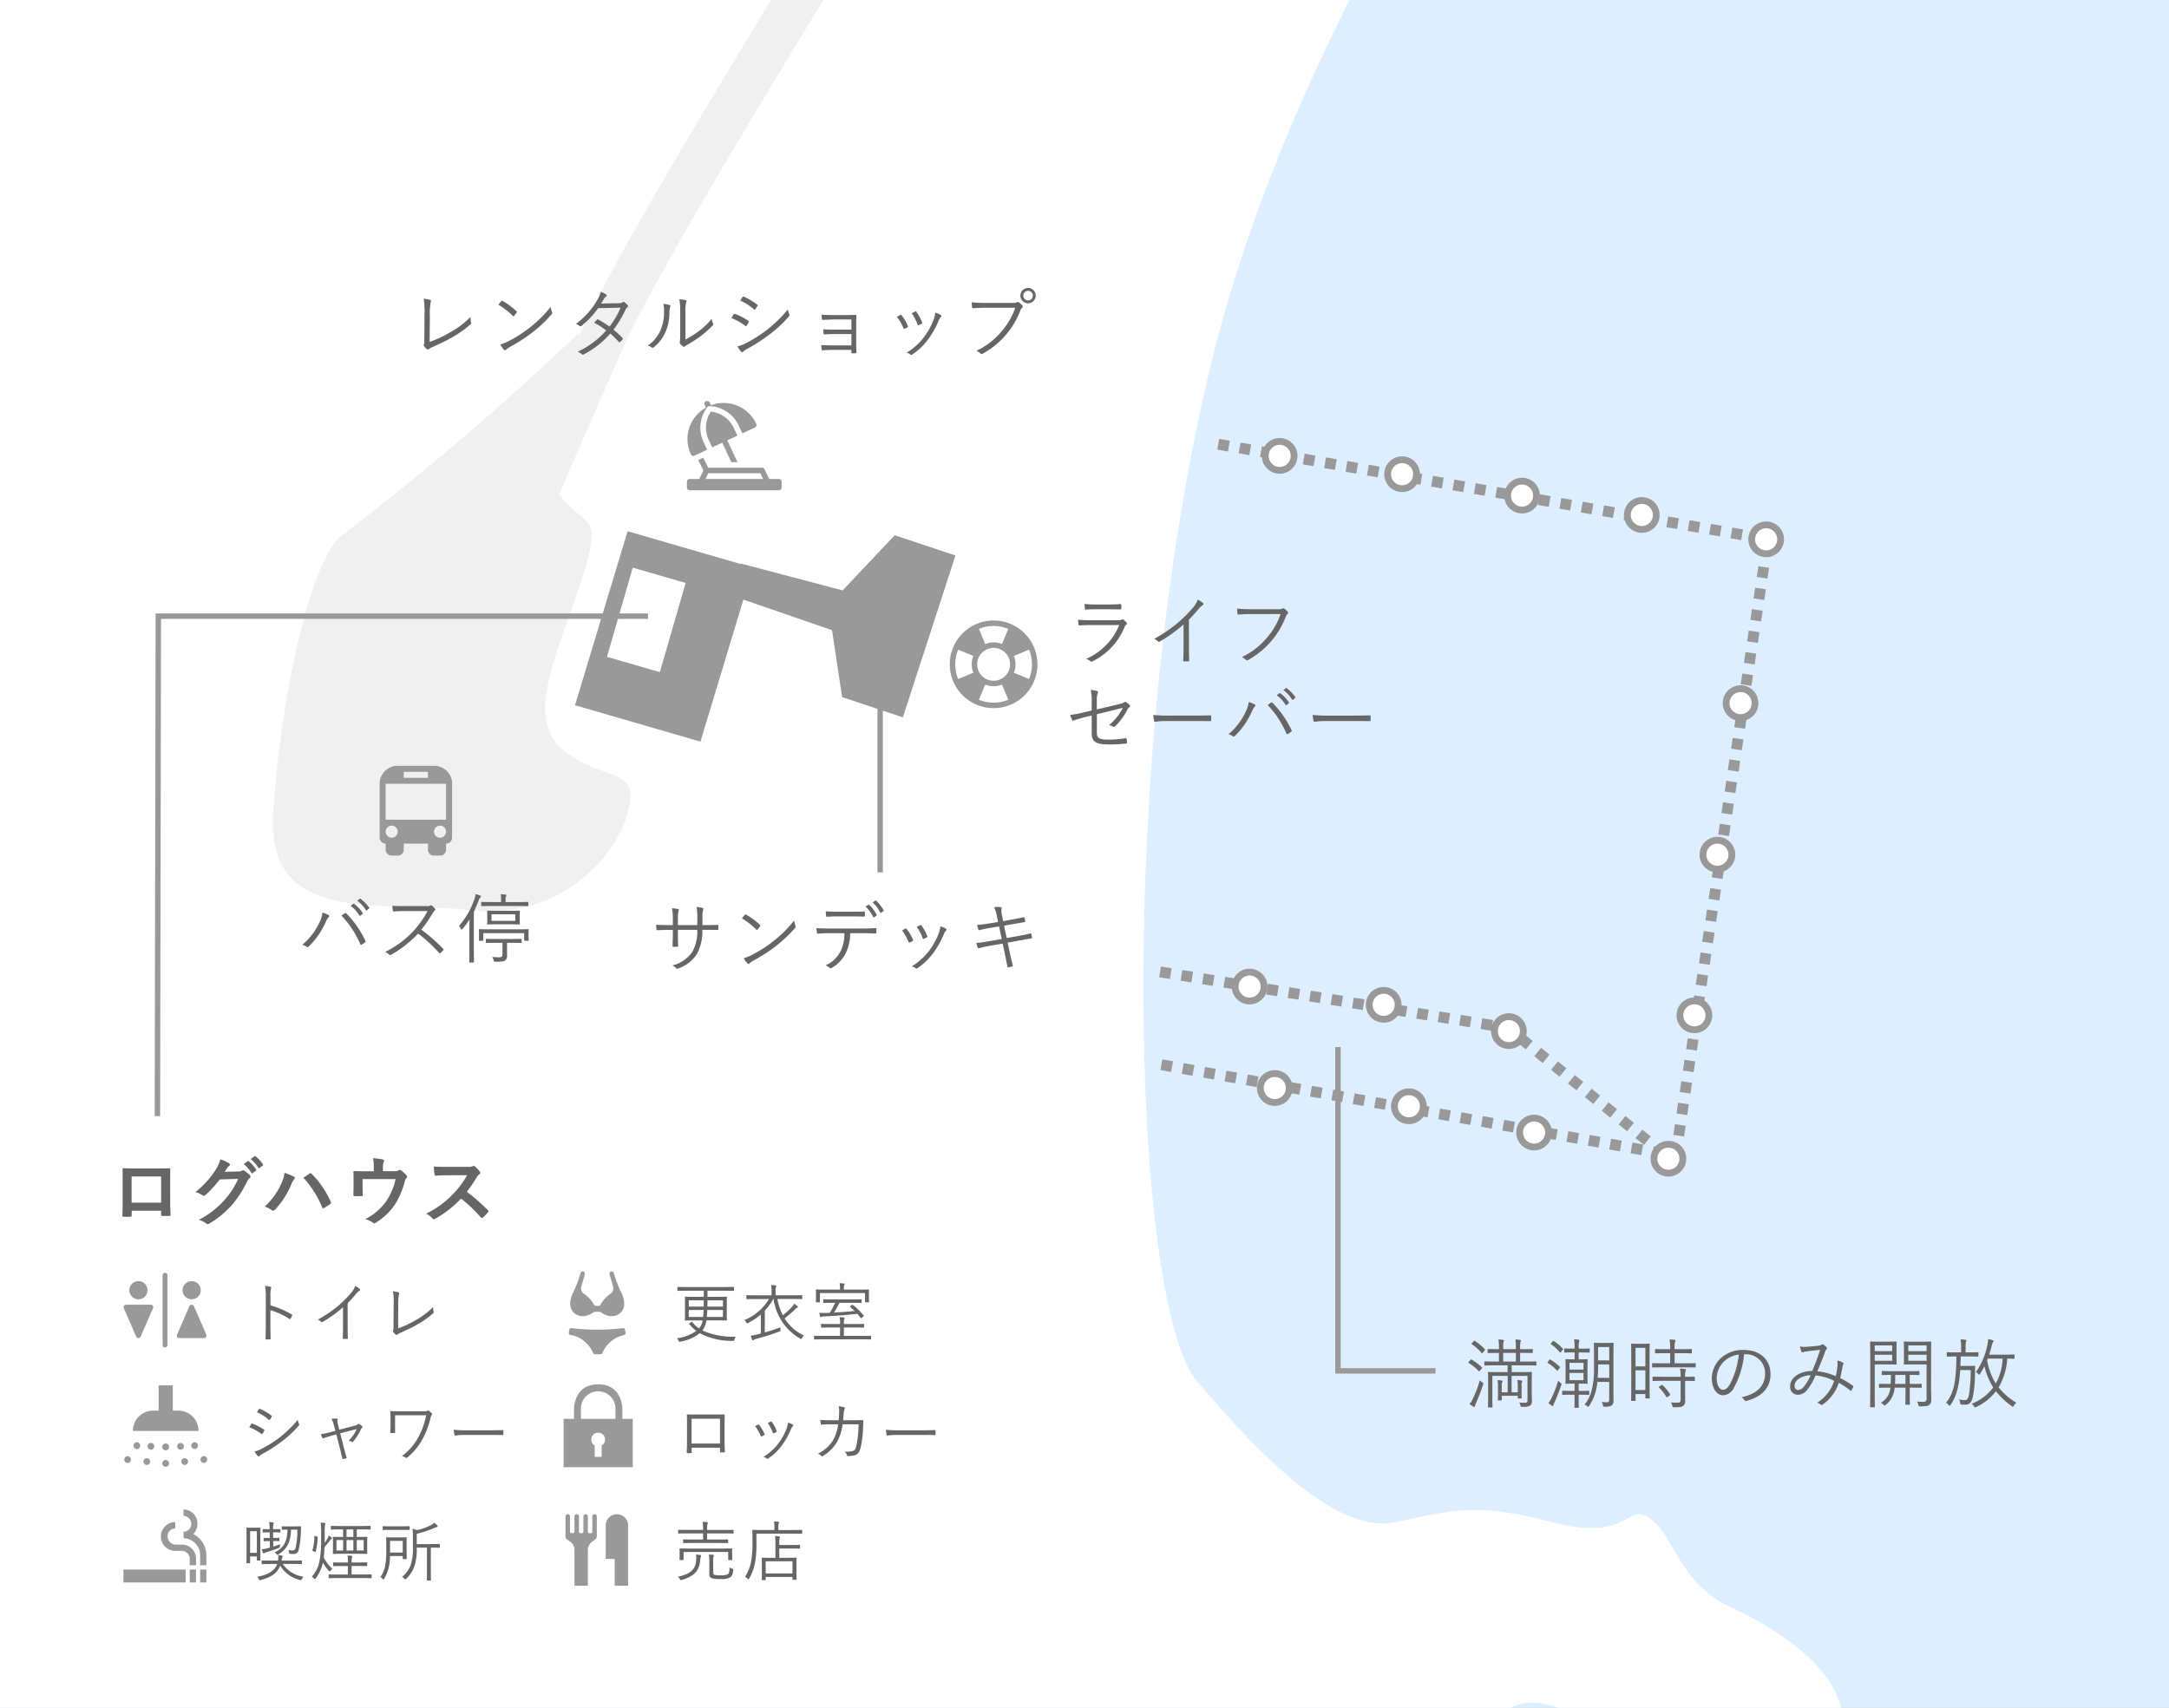 <svg xmlns="http://www.w3.org/2000/svg" xmlns:xlink="http://www.w3.org/1999/xlink" width="400" height="315" viewBox="0 0 400 315">
  <rect x="0" y="0" width="400" height="315" fill="#333333" stroke="none"/>
  <defs>
    <clipPath id="clip-_2">
      <rect width="400" height="315"/>
    </clipPath>
  </defs>
  <g id="_2" data-name="2" clip-path="url(#clip-_2)">
    <rect width="400" height="315" fill="#fff"/>
    <g id="bg">
      <rect id="長方形_18" data-name="長方形 18" width="400" height="315" fill="#dceeff"/>
    </g>
    <path id="パス_91" data-name="パス 91" d="M1170.194,336.461c-9.7-4.478-10.449-13.435-14.927-16.421s-3.732,4.478-17.913.747-18.659-2.239-29.109,0-24.63-11.942-36.572-26.123-15.231-115.473,2.985-188.832C1083.729,69.3,1102.06,32.7,1122.589,0H850V374.2h271.642c.3-5.612.966-9.7,3.771-14.6,5.971-10.45,14.181-3.733,25.377.746s11.942,4.478,20.152,5.971,16.421,4.478,19.406-5.971S1179.9,340.938,1170.194,336.461Z" transform="translate(-851 -40)" fill="#fff"/>
    <path id="パス_305" data-name="パス 305" d="M0,32.094,9.7,0,30.579,6.061l.023-.09,18.752,4.947L58.963.746l11.2,3.731-9.7,29.856L49.26,30.6,47.4,18.254l-16.347-5.64-7.92,26.2Z" transform="translate(106.041 97.983)" fill="#999"/>
    <path id="パス_94" data-name="パス 94" d="M982.343,170s-2.2,0,2.39,5.074,7.123,2.537,2.683,15.856-10.148,24.735-2.537,30.444,13.953,2.537,11.416,11.416-13.319,19.662-29.175,17.759-37.42,3.171-36.152-17.759,6.9-47.035,12.685-51.374A523.129,523.129,0,0,0,987.417,144Z" transform="translate(-880.596 -82.669)" fill="#f0f0f0" fill-rule="evenodd"/>
    <path id="パス_95" data-name="パス 95" d="M1057.759,0c-21.854,35.159-47.172,76.856-53.5,91.259-15.066,34.319-27.591,63.305-28.238,70.416l8.212.747c.577-6.353,18.14-46.357,27.576-67.849,6.337-14.435,33.362-58.752,55.674-94.574Z" transform="translate(-897.095 -30)" fill="#f0f0f0"/>
    <path id="パス_96" data-name="パス 96" d="M1.594,0,0,16.466l91.36,27.62L64.271,17Z" transform="matrix(0.995, -0.105, 0.105, 0.995, 212.349, 179.43)" fill="none"/>
    <path id="パス_97" data-name="パス 97" d="M0,0,62.677,17,89.767,44.087" transform="matrix(0.995, -0.105, 0.105, 0.995, 213.934, 179.264)" fill="none" stroke="#999" stroke-miterlimit="10" stroke-width="2" stroke-dasharray="2 2"/>
    <path id="パス_98" data-name="パス 98" d="M0,113.138l92.512,26.627,28.829-111.24L20.715,0" transform="matrix(0.995, -0.105, 0.105, 0.995, 202.3, 83.817)" fill="none" stroke="#999" stroke-miterlimit="10" stroke-width="2" stroke-dasharray="2 2"/>
    <path id="パス_318" data-name="パス 318" d="M2.662,0A2.662,2.662,0,1,1,0,2.662,2.662,2.662,0,0,1,2.662,0Z" transform="matrix(0.995, -0.105, 0.105, 0.995, 279.982, 206.531)" fill="#fff" stroke="#999" stroke-width="1.253"/>
    <path id="パス_319" data-name="パス 319" d="M2.662,0A2.662,2.662,0,1,1,0,2.662,2.662,2.662,0,0,1,2.662,0Z" transform="matrix(0.995, -0.105, 0.105, 0.995, 275.338, 187.815)" fill="#fff" stroke="#999" stroke-width="1.253"/>
    <path id="パス_321" data-name="パス 321" d="M2.662,0A2.662,2.662,0,1,1,0,2.662,2.662,2.662,0,0,1,2.662,0Z" transform="matrix(0.995, -0.105, 0.105, 0.995, 304.751, 211.355)" fill="#fff" stroke="#999" stroke-width="1.253"/>
    <path id="パス_325" data-name="パス 325" d="M2.662,0A2.662,2.662,0,1,1,0,2.662,2.662,2.662,0,0,1,2.662,0Z" transform="matrix(0.995, -0.105, 0.105, 0.995, 309.549, 184.907)" fill="#fff" stroke="#999" stroke-width="1.253"/>
    <path id="パス_326" data-name="パス 326" d="M2.662,0A2.662,2.662,0,1,1,0,2.662,2.662,2.662,0,0,1,2.662,0Z" transform="matrix(0.995, -0.105, 0.105, 0.995, 313.793, 155.275)" fill="#fff" stroke="#999" stroke-width="1.253"/>
    <path id="パス_327" data-name="パス 327" d="M2.662,0A2.662,2.662,0,1,1,0,2.662,2.662,2.662,0,0,1,2.662,0Z" transform="matrix(0.995, -0.105, 0.105, 0.995, 318.064, 127.323)" fill="#fff" stroke="#999" stroke-width="1.253"/>
    <path id="パス_313" data-name="パス 313" d="M2.662,0A2.662,2.662,0,1,1,0,2.662,2.662,2.662,0,0,1,2.662,0Z" transform="matrix(0.995, -0.105, 0.105, 0.995, 256.892, 201.681)" fill="#fff" stroke="#999" stroke-width="1.253"/>
    <path id="パス_314" data-name="パス 314" d="M2.662,0A2.662,2.662,0,1,1,0,2.662,2.662,2.662,0,0,1,2.662,0Z" transform="matrix(0.995, -0.105, 0.105, 0.995, 252.248, 182.965)" fill="#fff" stroke="#999" stroke-width="1.253"/>
    <path id="パス_315" data-name="パス 315" d="M2.662,0A2.662,2.662,0,1,1,0,2.662,2.662,2.662,0,0,1,2.662,0Z" transform="matrix(0.995, -0.105, 0.105, 0.995, 232.163, 198.317)" fill="#fff" stroke="#999" stroke-width="1.253"/>
    <path id="パス_311" data-name="パス 311" d="M2.662,0A2.662,2.662,0,1,1,0,2.662,2.662,2.662,0,0,1,2.662,0Z" transform="matrix(0.995, -0.105, 0.105, 0.995, 227.519, 179.6)" fill="#fff" stroke="#999" stroke-width="1.253"/>
    <path id="パス_328" data-name="パス 328" d="M2.662,0A2.662,2.662,0,1,1,0,2.662,2.662,2.662,0,0,1,2.662,0Z" transform="matrix(0.995, -0.105, 0.105, 0.995, 322.782, 97.107)" fill="#fff" stroke="#999" stroke-width="1.253"/>
    <path id="パス_320" data-name="パス 320" d="M2.662,0A2.662,2.662,0,1,1,0,2.662,2.662,2.662,0,0,1,2.662,0Z" transform="matrix(0.995, -0.105, 0.105, 0.995, 277.763, 89.045)" fill="#fff" stroke="#999" stroke-width="1.253"/>
    <path id="パス_322" data-name="パス 322" d="M2.662,0A2.662,2.662,0,1,1,0,2.662,2.662,2.662,0,0,1,2.662,0Z" transform="matrix(0.995, -0.105, 0.105, 0.995, 299.849, 92.618)" fill="#fff" stroke="#999" stroke-width="1.253"/>
    <path id="パス_316" data-name="パス 316" d="M2.662,0A2.662,2.662,0,1,1,0,2.662,2.662,2.662,0,0,1,2.662,0Z" transform="matrix(0.995, -0.105, 0.105, 0.995, 255.643, 85.098)" fill="#fff" stroke="#999" stroke-width="1.253"/>
    <path id="パス_312" data-name="パス 312" d="M2.662,0A2.662,2.662,0,1,1,0,2.662,2.662,2.662,0,0,1,2.662,0Z" transform="matrix(0.995, -0.105, 0.105, 0.995, 233.065, 81.717)" fill="#fff" stroke="#999" stroke-width="1.253"/>
    <path id="パス_306" data-name="パス 306" d="M0,0H17.125V10.148H0Z" transform="translate(111.937 121.155) rotate(-73.876)" fill="#fff"/>
    <path id="パス_304" data-name="パス 304" d="M4.41-6.762A11.867,11.867,0,0,1,4.564-9.31c.084-.224.07-.336-.1-.392a5.823,5.823,0,0,0-1.19-.224,15.977,15.977,0,0,1,.14,3.178L3.388-2.226a1.964,1.964,0,0,1-.07.714.3.3,0,0,0,.014.336,3.413,3.413,0,0,0,.532.56.272.272,0,0,0,.392-.028A2.634,2.634,0,0,1,5-1.05c1.274-.588,2.352-1.064,3.43-1.694a20.455,20.455,0,0,0,3.5-2.464.261.261,0,0,0,.084-.322,5.069,5.069,0,0,1-.126-1.008A16.346,16.346,0,0,1,8.218-3.752a22.2,22.2,0,0,1-3.85,1.806ZM17.052-8.82a14.536,14.536,0,0,1,2.66,2.072c.1.1.14.084.224-.014a5.649,5.649,0,0,0,.476-.6c.07-.112.056-.168-.042-.266a12.916,12.916,0,0,0-2.52-1.862.169.169,0,0,0-.252.028C17.444-9.3,17.234-9.044,17.052-8.82Zm.336,7.35a5.256,5.256,0,0,0,.686.952.229.229,0,0,0,.378.014,5.219,5.219,0,0,1,.77-.546,29.074,29.074,0,0,0,4.2-2.73A25.845,25.845,0,0,0,26.824-7c.168-.2.182-.308.1-.49a4.19,4.19,0,0,1-.238-.924A21.849,21.849,0,0,1,22.9-4.648a23.764,23.764,0,0,1-4.046,2.6A7.81,7.81,0,0,1,17.388-1.47ZM35.98-9.03c.224-.336.35-.546.5-.812a1.635,1.635,0,0,1,.406-.476c.154-.112.2-.28.028-.392a3.821,3.821,0,0,0-.994-.476,4.864,4.864,0,0,1-.56,1.386,14.438,14.438,0,0,1-4,4.522,2.575,2.575,0,0,1,.672.392c.126.1.224.07.364-.042a15.891,15.891,0,0,0,3.052-3.248l4.13-.084a15.5,15.5,0,0,1-2.044,3.486A18.8,18.8,0,0,0,35.448-6.09a.156.156,0,0,0-.224.042,3.8,3.8,0,0,0-.49.56,14.942,14.942,0,0,1,2.2,1.428A16.586,16.586,0,0,1,31.668-.126a2.544,2.544,0,0,1,.784.448c.126.126.224.1.378.014a17.066,17.066,0,0,0,4.858-3.822,14.769,14.769,0,0,1,1.568,1.54c.07.084.112.1.224.014a1.867,1.867,0,0,0,.462-.476c.056-.1.1-.168.014-.252a15.377,15.377,0,0,0-1.68-1.54A20.048,20.048,0,0,0,40.5-7.91a1.076,1.076,0,0,1,.336-.42.24.24,0,0,0,.056-.378,3.18,3.18,0,0,0-.6-.56.281.281,0,0,0-.378.028c-.112.1-.266.14-.742.154ZM51.548-7.392a6.686,6.686,0,0,1,.126-1.848c.084-.2.126-.336-.084-.406a9.729,9.729,0,0,0-1.162-.182,12.514,12.514,0,0,1,.14,2.45V-3.4a7.176,7.176,0,0,1-.056,1.386.389.389,0,0,0,.028.35,2.881,2.881,0,0,0,.546.546.267.267,0,0,0,.378-.014,1.961,1.961,0,0,1,.462-.308A26.758,26.758,0,0,0,54.348-3.01,19.129,19.129,0,0,0,56.56-4.97c.154-.154.14-.238.084-.364a2.358,2.358,0,0,1-.238-.882,13.075,13.075,0,0,1-2.478,2.338,18.24,18.24,0,0,1-2.38,1.484ZM47.474-8.96A5.755,5.755,0,0,1,47.6-7.5a8.2,8.2,0,0,1-.756,3.626,6.654,6.654,0,0,1-2.254,2.6,2.025,2.025,0,0,1,.742.35c.112.1.238.084.392-.056a7.33,7.33,0,0,0,2-2.492,9.024,9.024,0,0,0,.868-3.836,3.315,3.315,0,0,1,.14-1.092c.07-.168.056-.294-.1-.35A5.286,5.286,0,0,0,47.474-8.96ZM59.99-6.342a9.812,9.812,0,0,1,2.576,1.414c.112.1.182.084.266-.028a4.3,4.3,0,0,0,.364-.6.193.193,0,0,0-.07-.294,11.077,11.077,0,0,0-2.464-1.274.186.186,0,0,0-.238.1C60.326-6.888,60.172-6.608,59.99-6.342Zm1.652-3.22A9.183,9.183,0,0,1,64.148-7.98c.112.1.168.126.252.028a4.528,4.528,0,0,0,.406-.6c.07-.126.084-.182-.042-.28a11.338,11.338,0,0,0-2.436-1.456c-.126-.056-.168-.056-.252.07C61.936-10.024,61.782-9.758,61.642-9.562ZM61.124-1.12a8.808,8.808,0,0,0,.658.938c.126.14.266.168.392.042a2.609,2.609,0,0,1,.672-.476,32.943,32.943,0,0,0,4.088-2.618,23.416,23.416,0,0,0,3.7-3.43.305.305,0,0,0,.07-.378,3.259,3.259,0,0,1-.266-.91,24.383,24.383,0,0,1-3.99,3.878,25.478,25.478,0,0,1-3.85,2.408A5.949,5.949,0,0,1,61.124-1.12ZM82.152-4.214H79.226c-.658,0-1.456-.014-2.254-.056a5.373,5.373,0,0,0,.042.728c.014.182.07.224.224.21.616-.056,1.456-.07,2-.07h2.912v2.1H78.9c-.686,0-1.526-.028-2.3-.07a6,6,0,0,0,.056.77c.014.168.056.2.2.2.7-.042,1.428-.084,2.016-.084h3.276V0c0,.126.028.154.168.154.168,0,.42,0,.56-.014s.2-.056.2-.21c-.028-.7-.042-1.442-.042-1.974V-5.012c0-.56.014-1.148.028-1.736,0-.14-.014-.182-.168-.182-.518.014-1.106.028-1.652.028H78.988c-.77,0-1.568-.014-2.338-.07.014.28.042.546.056.756.014.182.07.21.21.21C77.476-6.034,78.4-6.09,79-6.09h3.15ZM90.538-6.58a8.881,8.881,0,0,1,1.2,2.086c.042.112.1.168.224.112a3.048,3.048,0,0,0,.532-.252c.126-.084.126-.112.07-.252a7.934,7.934,0,0,0-1.148-1.96c-.084-.1-.14-.126-.252-.07Q90.916-6.79,90.538-6.58Zm2.73-.658a8.321,8.321,0,0,1,1.078,2.072c.056.126.1.168.2.126a5.317,5.317,0,0,0,.56-.266c.112-.056.14-.112.1-.224a8.576,8.576,0,0,0-1.05-1.946.166.166,0,0,0-.238-.084C93.744-7.49,93.562-7.392,93.268-7.238Zm4.34-.1a5.018,5.018,0,0,1-.238,1.148,13.489,13.489,0,0,1-1.9,3.444A11.653,11.653,0,0,1,92.33.042a1.766,1.766,0,0,1,.728.35.235.235,0,0,0,.308-.014,11.329,11.329,0,0,0,2.828-2.66,16.719,16.719,0,0,0,2.058-3.612,2,2,0,0,1,.406-.672.2.2,0,0,0-.014-.336A3.722,3.722,0,0,0,97.608-7.336Zm14.756-.91a13.17,13.17,0,0,1-2.632,4.48A13.42,13.42,0,0,1,105.21-.308a2.43,2.43,0,0,1,.728.476.346.346,0,0,0,.476.028,15.284,15.284,0,0,0,4.158-3.374,14.992,14.992,0,0,0,2.744-4.592,1.273,1.273,0,0,1,.308-.476.3.3,0,0,0,.042-.434,3.579,3.579,0,0,0-.63-.574.342.342,0,0,0-.364-.014,1.271,1.271,0,0,1-.7.126h-4.956a26.5,26.5,0,0,1-2.688-.112c.014.238.056.672.07.868s.084.238.252.224c.756-.056,1.526-.084,2.352-.084ZM114.73-11.9a1.41,1.41,0,0,0-1.414,1.414,1.41,1.41,0,0,0,1.414,1.414,1.41,1.41,0,0,0,1.414-1.414A1.41,1.41,0,0,0,114.73-11.9Zm0,.532a.878.878,0,0,1,.882.882.878.878,0,0,1-.882.882.878.878,0,0,1-.882-.882A.878.878,0,0,1,114.73-11.368Z" transform="translate(74.863 65.015)" fill="#666"/>
    <path id="パス_308" data-name="パス 308" d="M9.772-7.574l.014-1.288a4.461,4.461,0,0,1,.112-1.5c.084-.2.07-.322-.14-.378a8.067,8.067,0,0,0-1.05-.182,11.858,11.858,0,0,1,.126,2.1L8.82-7.574H5.25V-8.722a5.092,5.092,0,0,1,.112-1.4c.084-.182.14-.336-.07-.392a5.966,5.966,0,0,0-1.134-.168,9.33,9.33,0,0,1,.154,1.96v1.148H3.6c-.9,0-1.638-.014-2.366-.056.014.308.028.6.056.8.028.154.028.21.154.2.6-.028,1.414-.056,2.156-.056h.714v.714c0,.8-.028,1.512-.056,2.226,0,.14.042.168.168.168a5.837,5.837,0,0,0,.7,0c.126,0,.168-.028.168-.154C5.264-4.48,5.25-5.222,5.25-6.006v-.686H8.82A7.855,7.855,0,0,1,7.966-2.73a6.142,6.142,0,0,1-3.752,2.6,1.962,1.962,0,0,1,.728.532c.126.126.168.1.378.014A6.455,6.455,0,0,0,8.764-2.268a8.735,8.735,0,0,0,.994-4.424h.532c.784,0,1.526-.014,2.24.014.154.014.182-.028.182-.168a4.318,4.318,0,0,0,0-.6c0-.126-.014-.168-.168-.168-.77.042-1.484.042-2.268.042Zm7.28-1.246a14.536,14.536,0,0,1,2.66,2.072c.1.1.14.084.224-.014a5.649,5.649,0,0,0,.476-.6c.07-.112.056-.168-.042-.266a12.916,12.916,0,0,0-2.52-1.862.169.169,0,0,0-.252.028C17.444-9.3,17.234-9.044,17.052-8.82Zm.336,7.35a5.256,5.256,0,0,0,.686.952.229.229,0,0,0,.378.014,5.219,5.219,0,0,1,.77-.546,29.074,29.074,0,0,0,4.2-2.73A25.845,25.845,0,0,0,26.824-7c.168-.2.182-.308.1-.49a4.19,4.19,0,0,1-.238-.924A21.849,21.849,0,0,1,22.9-4.648a23.764,23.764,0,0,1-4.046,2.6A7.81,7.81,0,0,1,17.388-1.47ZM39.172-6.076c.9,0,1.694.028,2.506.056.126,0,.182-.042.182-.182V-6.79c0-.168-.028-.224-.154-.224-.868.056-1.582.07-2.548.07H33.1c-.784,0-1.484-.014-2.3-.07a7.588,7.588,0,0,0,.084.812c.028.168.042.224.2.21.588-.042,1.316-.084,2.016-.084h2.856A7.112,7.112,0,0,1,35.224-2.7,5.725,5.725,0,0,1,32.48-.14a2.7,2.7,0,0,1,.784.462c.126.126.252.07.434-.042a6.334,6.334,0,0,0,2.478-2.632,8.045,8.045,0,0,0,.84-3.724ZM37.212-9.17c.728,0,1.6,0,2.352.028.14,0,.168-.028.168-.2a3.736,3.736,0,0,0,0-.56c0-.14-.028-.2-.154-.182-.742.042-1.624.042-2.366.042h-2.45c-.63,0-1.428-.014-2.254-.07.014.266.042.588.07.812.014.14.042.2.182.182.686-.042,1.386-.056,2-.056ZM39.858-11a7.114,7.114,0,0,1,1.4,1.932.114.114,0,0,0,.182.042l.434-.294a.116.116,0,0,0,.042-.154,7.139,7.139,0,0,0-1.372-1.834c-.056-.042-.1-.056-.14-.028Zm1.316-.77a6.975,6.975,0,0,1,1.4,1.89c.042.084.084.1.154.042l.406-.308c.07-.056.1-.084.056-.154A6.843,6.843,0,0,0,41.8-12.082a.11.11,0,0,0-.154,0Zm5.4,5.194a8.881,8.881,0,0,1,1.2,2.086c.042.112.1.168.224.112a3.049,3.049,0,0,0,.532-.252c.126-.084.126-.112.07-.252a7.934,7.934,0,0,0-1.148-1.96c-.084-.1-.14-.126-.252-.07Q46.956-6.79,46.578-6.58Zm2.73-.658a8.321,8.321,0,0,1,1.078,2.072c.056.126.1.168.2.126a5.317,5.317,0,0,0,.56-.266c.112-.056.14-.112.1-.224a8.576,8.576,0,0,0-1.05-1.946.166.166,0,0,0-.238-.084C49.784-7.49,49.6-7.392,49.308-7.238Zm4.34-.1a5.018,5.018,0,0,1-.238,1.148,13.489,13.489,0,0,1-1.9,3.444A11.653,11.653,0,0,1,48.37.042a1.766,1.766,0,0,1,.728.35.235.235,0,0,0,.308-.014,11.329,11.329,0,0,0,2.828-2.66,16.719,16.719,0,0,0,2.058-3.612,2,2,0,0,1,.406-.672.2.2,0,0,0-.014-.336A3.722,3.722,0,0,0,53.648-7.336ZM64.3-8.148l-1.6.266a21.926,21.926,0,0,1-2.282.28c.056.224.182.658.252.84.042.112.084.14.21.112.5-.14,1.2-.28,1.96-.406l1.638-.266L64.974-5l-2.31.392c-.882.154-1.6.266-2.38.336.07.266.168.588.252.826.042.14.112.168.252.126.616-.154,1.246-.308,2.072-.448l2.282-.392.42,1.974c.168.8.336,1.638.448,2.254.014.126.07.168.21.14a3.977,3.977,0,0,0,.672-.154c.112-.042.14-.1.112-.224-.168-.658-.364-1.442-.532-2.254L66.066-4.34l2.31-.42c.756-.14,1.484-.266,2.044-.35.1-.014.154-.084.14-.21-.042-.21-.084-.406-.14-.616-.028-.1-.056-.126-.182-.1-.574.154-1.232.294-2.016.434l-2.338.42-.476-2.282,1.638-.294c.644-.112,1.47-.252,2.128-.364.126-.014.154-.056.14-.154a5.754,5.754,0,0,0-.154-.658c-.028-.084-.056-.112-.154-.1-.672.168-1.456.308-2.156.434L65.226-8.3,65-9.492a2.779,2.779,0,0,1-.056-1.148c.028-.126-.028-.224-.224-.252a5.573,5.573,0,0,0-1.176.014,4.944,4.944,0,0,1,.5,1.5Z" transform="translate(119.766 178.206)" fill="#666"/>
    <path id="パス_309" data-name="パス 309" d="M8.176-9.3c.854,0,1.442.028,2.086.028.154.014.182-.028.182-.182a4.729,4.729,0,0,0,0-.63c0-.126-.028-.168-.154-.168-.672.042-1.288.07-2.17.07H5.95a19.453,19.453,0,0,1-2.282-.1,7.541,7.541,0,0,0,.07.84c.014.154.042.21.168.2C4.522-9.282,5.152-9.3,5.894-9.3Zm1.89,2.912a11.512,11.512,0,0,1-6.09,6.23A2.512,2.512,0,0,1,4.76.28c.112.112.21.112.378.028a12.209,12.209,0,0,0,5.908-6.314,1.084,1.084,0,0,1,.322-.476c.154-.112.168-.2.028-.378a2.955,2.955,0,0,0-.518-.5c-.14-.112-.21-.1-.378-.014a1.563,1.563,0,0,1-.686.1H4.8c-.882,0-1.61-.028-2.324-.1a6.484,6.484,0,0,0,.1.882c.028.14.084.2.21.182.574-.056,1.19-.07,1.974-.07Zm12.852-.994a25.331,25.331,0,0,0,1.75-1.932,3.379,3.379,0,0,1,.784-.742.226.226,0,0,0,.056-.392,4.271,4.271,0,0,0-.966-.63,4.37,4.37,0,0,1-.966,1.582,23.559,23.559,0,0,1-2.716,2.7,25.807,25.807,0,0,1-4.354,2.954,2.5,2.5,0,0,1,.7.448.241.241,0,0,0,.322.056,26.684,26.684,0,0,0,4.4-3.164v4.144c0,.812-.028,1.652-.056,2.492,0,.126.028.168.14.168a7.855,7.855,0,0,0,.812,0c.112,0,.154-.042.14-.168-.028-.9-.042-1.694-.042-2.534ZM39.83-8.414A13.17,13.17,0,0,1,37.2-3.934,13.42,13.42,0,0,1,32.676-.476,2.43,2.43,0,0,1,33.4,0a.346.346,0,0,0,.476.028,15.284,15.284,0,0,0,4.158-3.374,14.992,14.992,0,0,0,2.744-4.592,1.273,1.273,0,0,1,.308-.476.3.3,0,0,0,.042-.434,3.579,3.579,0,0,0-.63-.574.342.342,0,0,0-.364-.014,1.271,1.271,0,0,1-.7.126H34.482a26.5,26.5,0,0,1-2.688-.112c.014.238.056.672.07.868s.084.238.252.224c.756-.056,1.526-.084,2.352-.084ZM4.984,9.378,3.612,9.7a18.114,18.114,0,0,1-2.6.49,7.936,7.936,0,0,0,.364.924c.07.14.126.168.308.1a18.747,18.747,0,0,1,2.114-.63l1.19-.294v3.22c0,1.554.686,2.128,3.136,2.128a24.559,24.559,0,0,0,3.178-.168c.154-.014.21-.056.21-.182a5.1,5.1,0,0,0-.07-.63c-.028-.154-.042-.21-.21-.182a17.808,17.808,0,0,1-3.164.266c-1.694,0-2.128-.28-2.128-1.288V10.064l4.788-1.19a9.625,9.625,0,0,1-2.548,3.192,2.537,2.537,0,0,1,.728.28c.154.1.252.07.392-.056A11.567,11.567,0,0,0,11.578,9.2a1.173,1.173,0,0,1,.35-.434.25.25,0,0,0,.042-.406,2.757,2.757,0,0,0-.644-.518.293.293,0,0,0-.364.014c-.168.14-.294.21-.938.35l-4.088.966V7.67a4.022,4.022,0,0,1,.168-1.5c.084-.168.07-.322-.126-.392a6.619,6.619,0,0,0-1.162-.2,8.272,8.272,0,0,1,.168,2.1Zm18.8,1.932c.938,0,1.974,0,3.024.028.168.014.21-.014.21-.168a6.313,6.313,0,0,0,0-.728c0-.154-.042-.182-.21-.168-1.064.028-2.1.042-3.066.042h-4.3a25.57,25.57,0,0,1-3.094-.126,8.275,8.275,0,0,0,.14,1.064c.042.14.112.2.238.2a11.453,11.453,0,0,1,1.89-.14Zm6.426,2.436a1.879,1.879,0,0,1,.77.364.3.3,0,0,0,.434-.056A14.466,14.466,0,0,0,34.58,9.448a2.382,2.382,0,0,1,.49-.8c.126-.126.168-.28-.028-.392A5.471,5.471,0,0,0,33.936,7.8a4.433,4.433,0,0,1-.448,1.582A11.9,11.9,0,0,1,30.212,13.746Zm7.224-5.39a17.8,17.8,0,0,1,3.472,5.278c.056.126.1.154.224.084a4.872,4.872,0,0,0,.658-.434c.126-.084.126-.168.056-.294a18.518,18.518,0,0,0-3.5-5.026c-.112-.112-.168-.1-.294-.028S37.674,8.188,37.436,8.356Zm1.68-1.806A6.044,6.044,0,0,1,40.74,8.342a.112.112,0,0,0,.182.028l.406-.336a.1.1,0,0,0,.028-.154,6.794,6.794,0,0,0-1.582-1.694.11.11,0,0,0-.154,0Zm1.232-.938a6.687,6.687,0,0,1,1.61,1.75c.056.084.112.084.168.028l.378-.336c.07-.056.084-.1.042-.168a8.046,8.046,0,0,0-1.6-1.638c-.056-.042-.1-.028-.154.014Zm12.838,5.7c.938,0,1.974,0,3.024.028.168.014.21-.014.21-.168a6.313,6.313,0,0,0,0-.728c0-.154-.042-.182-.21-.168-1.064.028-2.1.042-3.066.042h-4.3a25.57,25.57,0,0,1-3.094-.126,8.276,8.276,0,0,0,.14,1.064c.042.14.112.2.238.2a11.453,11.453,0,0,1,1.89-.14Z" transform="translate(196.338 121.678)" fill="#666"/>
    <path id="パス_110" data-name="パス 110" d="M1142.554,219.023a8.083,8.083,0,1,0,8.083,8.083h0A8.083,8.083,0,0,0,1142.554,219.023Zm-3.031,8.083a3.031,3.031,0,1,1,3.031,3.031h0a3.031,3.031,0,0,1-3.031-3.031Zm9.567,2.707h0l-2.8-1.16a4.052,4.052,0,0,0,0-3.094l1.928-.8.873-.362a7.092,7.092,0,0,1,0,5.415Zm-3.829-9.243h0l-1.16,2.8a4.047,4.047,0,0,0-3.094,0l-.544-1.314-.616-1.488a7.092,7.092,0,0,1,5.414,0Zm-9.243,3.829,1.488.616,1.314.544a4.052,4.052,0,0,0,0,3.094l-2.8,1.16a7.092,7.092,0,0,1,0-5.415Zm3.829,9.243.361-.873.8-1.928a4.053,4.053,0,0,0,3.094,0l1.16,2.8h0a7.092,7.092,0,0,1-5.415,0Z" transform="translate(-959.316 -104.572)" fill="#999"/>
    <path id="合体_9" data-name="合体 9" d="M1042.973,185.229a.512.512,0,0,1-.512-.512V183.66a.512.512,0,0,1,.512-.512h1.765l.768-1.569-.965-1.929.928-.433.925,1.85h9.917a.513.513,0,0,1,.458.283l.882,1.8h1.765a.512.512,0,0,1,.511.512v1.057a.511.511,0,0,1-.511.512Zm2.911-2.081h10.624l-.511-1.059h-9.6Zm4.771-3.105-1.679-3.593-1.856.867-.647-1.392a5.31,5.31,0,0,1,.4-5.206,5.307,5.307,0,0,1,4.241,3.044l.649,1.394-1.851.863,1.872,4.024Zm-7.461-1.456a6.6,6.6,0,0,1,2.774-8.588l-.235-.5a.513.513,0,0,1,.239-.684l.006,0a.525.525,0,0,1,.688.245l.224.492a6.648,6.648,0,0,1,8.361,3.409.514.514,0,0,1,.02.388.539.539,0,0,1-.266.3h0l-2.317,1.079-.65-1.394a6.3,6.3,0,0,0-5.422-3.636.511.511,0,0,0-.371.173,6.224,6.224,0,0,0-.7,6.491l.647,1.392-2.323,1.085a.45.45,0,0,1-.2.043.535.535,0,0,1-.481-.285Z" transform="translate(-915.783 -94.8)" fill="#999"/>
    <path id="パス_310" data-name="パス 310" d="M-20.888-2.254a1.879,1.879,0,0,1,.77.364.3.3,0,0,0,.434-.056A14.466,14.466,0,0,0-16.52-6.552a2.382,2.382,0,0,1,.49-.8c.126-.126.168-.28-.028-.392A5.471,5.471,0,0,0-17.164-8.2a4.433,4.433,0,0,1-.448,1.582A11.9,11.9,0,0,1-20.888-2.254Zm7.224-5.39a17.8,17.8,0,0,1,3.472,5.278c.056.126.1.154.224.084a4.872,4.872,0,0,0,.658-.434c.126-.084.126-.168.056-.294a18.518,18.518,0,0,0-3.5-5.026c-.112-.112-.168-.1-.294-.028S-13.426-7.812-13.664-7.644Zm1.68-1.806A6.045,6.045,0,0,1-10.36-7.658a.112.112,0,0,0,.182.028l.406-.336a.1.1,0,0,0,.028-.154,6.794,6.794,0,0,0-1.582-1.694.11.11,0,0,0-.154,0Zm1.232-.938a6.687,6.687,0,0,1,1.61,1.75c.056.084.112.084.168.028l.378-.336c.07-.056.084-.1.042-.168a8.047,8.047,0,0,0-1.6-1.638c-.056-.042-.1-.028-.154.014Zm8.652.994c-.868,0-1.484,0-2.17-.056a5.422,5.422,0,0,0,.084.9c.028.112.042.154.168.154.63-.042,1.232-.084,2.016-.084H2.212A17.6,17.6,0,0,1-.448-4.732,18.1,18.1,0,0,1-5.6-.938a2.4,2.4,0,0,1,.728.5c.112.126.2.112.35.028a21.4,21.4,0,0,0,5-3.906A25.584,25.584,0,0,1,4.34-.756c.1.112.154.112.252.028a5.707,5.707,0,0,0,.5-.5c.112-.14.112-.182-.014-.294A28.675,28.675,0,0,0,1.064-5.04,25.433,25.433,0,0,0,3.136-8.05a1.849,1.849,0,0,1,.406-.518c.126-.112.154-.21.07-.322a3.708,3.708,0,0,0-.574-.574.24.24,0,0,0-.28-.042,1.464,1.464,0,0,1-.8.112ZM19.208-7.588c0-.6.028-.77.028-.84,0-.112-.014-.126-.112-.126-.07,0-.49.028-1.694.028H15.008c-1.2,0-1.61-.028-1.694-.028s-.112.014-.112.126c0,.07.028.238.028.84v.63c0,.6-.028.77-.028.854s.014.1.112.1.49-.028,1.694-.028H17.43c1.2,0,1.624.028,1.694.028.1,0,.112-.014.112-.1s-.028-.252-.028-.854Zm-.8.91h-4.4v-1.2h4.4ZM9.926-1.3C9.926.182,9.9.826,9.9.9c0,.1.014.112.112.112h.658c.1,0,.112-.014.112-.112,0-.07-.028-.714-.028-2.2V-8.358c.336-.7.63-1.4.9-2.1a1.192,1.192,0,0,1,.294-.518c.07-.07.112-.112.112-.2S12-11.3,11.9-11.34a4.1,4.1,0,0,0-.826-.252,4.077,4.077,0,0,1-.224.938A14.4,14.4,0,0,1,8.008-5.74a1.671,1.671,0,0,1,.35.546c.042.1.07.154.112.154s.1-.056.2-.154A12.653,12.653,0,0,0,9.954-6.93c-.014.714-.028,1.526-.028,2.072Zm9.646-1.946c0-.1-.014-.112-.112-.112s-.49.028-1.792.028h-2.8c-1.288,0-1.708-.028-1.792-.028s-.112.014-.112.112V-2.7c0,.1.014.112.112.112s.5-.028,1.792-.028H16.03V-.574c0,.5-.14.63-.644.63-.28,0-.742-.028-1.246-.07a1.988,1.988,0,0,1,.266.63c.056.252.056.252.322.252,1.134,0,1.526-.042,1.778-.224a1.041,1.041,0,0,0,.378-.9c0-.308-.014-.644-.014-.98V-2.618h.8c1.3,0,1.708.028,1.792.028s.112-.014.112-.112Zm1.274-1.26c0-.266.028-.434.028-.518s-.014-.112-.126-.112c-.056,0-.56.028-1.988.028H13.776c-1.414,0-1.9-.028-1.988-.028s-.112.014-.112.112.028.252.028.574v.294c0,.854-.028.98-.028,1.05,0,.1.014.112.112.112h.6c.1,0,.112-.014.112-.112V-4.4h7.532v1.288c0,.1.014.112.112.112h.6c.112,0,.126-.014.126-.112,0-.07-.028-.2-.028-1.05ZM20.8-10.052c0-.1-.014-.112-.126-.112-.056,0-.532.028-1.946.028H16.6v-.406a1.578,1.578,0,0,1,.07-.616.631.631,0,0,0,.07-.238c0-.056-.056-.1-.168-.112a7.275,7.275,0,0,0-.882-.07,4.154,4.154,0,0,1,.084,1.022v.42h-1.61c-1.4,0-1.876-.028-1.946-.028-.1,0-.112.014-.112.112v.56c0,.1.014.112.112.112.07,0,.546-.028,1.946-.028h4.564c1.414,0,1.89.028,1.946.028.112,0,.126-.014.126-.112Z" transform="translate(76.633 176.521)" fill="#666"/>
    <path id="パス_128" data-name="パス 128" d="M993.632,246.127v9.945a1.109,1.109,0,0,1-1.112,1.1h0v1.105a1.108,1.108,0,0,1-1.112,1.105h-1.116a1.11,1.11,0,0,1-1.113-1.105v-1.105H984.72v1.105a1.11,1.11,0,0,1-1.113,1.105h-1.112a1.11,1.11,0,0,1-1.113-1.105v-1.105a1.109,1.109,0,0,1-1.112-1.1v-9.945a3.328,3.328,0,0,1,3.341-3.315H990.3a3.33,3.33,0,0,1,3.344,3.315Zm-8.915-1.1h4.457v-1.105h-4.457Zm-1.112,9.946a1.113,1.113,0,1,0-1.121,1.105h.008A1.11,1.11,0,0,0,983.6,254.968Zm8.914,0a1.113,1.113,0,1,0-1.121,1.105h.008a1.11,1.11,0,0,0,1.113-1.105Zm0-8.841H981.375v6.63h11.144Z" transform="translate(-910.258 -101.565)" fill="#999"/>
    <path id="パス_100" data-name="パス 100" d="M934.5,318.723l.168-92.223h90.31" transform="translate(-905.472 -112.844)" fill="none" stroke="#999" stroke-miterlimit="10" stroke-width="1"/>
    <path id="パス_307" data-name="パス 307" d="M0,41.407V0" transform="translate(162.317 119.5)" fill="none" stroke="#999" stroke-width="1"/>
    <path id="パス_317" data-name="パス 317" d="M9.716-1.638V-.9c0,.2.014.224.182.224.42.014.868.014,1.288,0,.2,0,.266-.042.266-.238-.028-.756-.07-1.442-.07-2.66V-6.916c0-.826.014-1.582.014-2.268.014-.21-.028-.28-.182-.28-.658.028-1.722.028-2.632.028H5.25c-.938,0-1.764,0-2.506-.042-.1,0-.154.056-.154.2.042.812.028,1.568.028,2.324v3.43c0,1.064-.028,2.058-.042,2.786-.014.168.056.2.294.21.35.014.756.014,1.106,0,.252-.014.308-.042.308-.28v-.826Zm0-1.484H4.27v-4.83H9.716Zm11.718-5.7c.168-.252.308-.462.462-.7a1.519,1.519,0,0,1,.35-.378.279.279,0,0,0,.154-.238.292.292,0,0,0-.14-.238,6.887,6.887,0,0,0-1.638-.742,5.979,5.979,0,0,1-.826,1.89A16.606,16.606,0,0,1,16.03-5.068a3.8,3.8,0,0,1,1.344.6.336.336,0,0,0,.21.084.435.435,0,0,0,.294-.154,19.5,19.5,0,0,0,2.646-2.87l3.388-.1a14.263,14.263,0,0,1-2.59,3.976A16.128,16.128,0,0,1,16.66.042a3.685,3.685,0,0,1,1.33.644.493.493,0,0,0,.322.154.379.379,0,0,0,.224-.07,17.782,17.782,0,0,0,4.256-3.486,19.3,19.3,0,0,0,2.772-4.326,1.686,1.686,0,0,1,.462-.6.4.4,0,0,0,.168-.294.454.454,0,0,0-.182-.322,6.458,6.458,0,0,0-.952-.756.406.406,0,0,0-.224-.084.281.281,0,0,0-.182.056,1.3,1.3,0,0,1-.7.168Zm3.514-1.428a6.947,6.947,0,0,1,1.414,1.624.146.146,0,0,0,.238.042l.588-.434a.141.141,0,0,0,.042-.224,6.444,6.444,0,0,0-1.33-1.5c-.084-.07-.14-.084-.21-.028Zm1.288-.924a6.623,6.623,0,0,1,1.4,1.61.144.144,0,0,0,.238.042l.56-.434a.162.162,0,0,0,.042-.252,5.847,5.847,0,0,0-1.33-1.442c-.084-.07-.126-.084-.21-.028ZM28.8-2.394a3.884,3.884,0,0,1,1.232.6.471.471,0,0,0,.322.14.528.528,0,0,0,.392-.21,15.426,15.426,0,0,0,3-4.7,2.683,2.683,0,0,1,.49-.854.415.415,0,0,0,.14-.28.241.241,0,0,0-.168-.224,13.838,13.838,0,0,0-1.736-.714,7,7,0,0,1-.63,2.072A12.4,12.4,0,0,1,28.8-2.394Zm7.154-5.32A18.306,18.306,0,0,1,39.41-2.268c.056.182.154.21.336.126a8.464,8.464,0,0,0,1.162-.742.271.271,0,0,0,.14-.224.35.35,0,0,0-.056-.2,17.6,17.6,0,0,0-3.514-5.138.285.285,0,0,0-.21-.112.334.334,0,0,0-.2.084C36.834-8.316,36.456-8.05,35.952-7.714ZM50.61-8.932V-9.6a2.886,2.886,0,0,1,.168-1.078c.112-.224.028-.378-.252-.434a15.917,15.917,0,0,0-1.736-.21,7.52,7.52,0,0,1,.14,1.862v.546H47.5c-.7,0-1.47-.014-2.128-.042-.126,0-.21.056-.2.182.028.406.028.91.028,1.358v1.134c0,.56-.014,1.022-.028,1.736,0,.168.042.21.224.21a9.885,9.885,0,0,0,1.288,0c.182,0,.224-.042.224-.266-.014-.56-.042-1.134-.042-1.694V-7.476h6.09A11.585,11.585,0,0,1,51.338-3.57a10.176,10.176,0,0,1-4,3.486,4.742,4.742,0,0,1,1.4.63.513.513,0,0,0,.294.14A.406.406,0,0,0,49.252.6a11.63,11.63,0,0,0,3.612-3.43,15.554,15.554,0,0,0,1.764-4.116,1.53,1.53,0,0,1,.308-.686.478.478,0,0,0,.14-.308.292.292,0,0,0-.1-.21,6.761,6.761,0,0,0-.938-.868.45.45,0,0,0-.308-.14.335.335,0,0,0-.2.07,1.913,1.913,0,0,1-1.05.154Zm11.774-.8c-.91,0-1.61,0-2.366-.056a8.156,8.156,0,0,0,.126,1.456c.028.154.07.252.182.238.756-.056,1.484-.084,2.212-.084L66.15-8.19a17.173,17.173,0,0,1-2.632,3.514,17.006,17.006,0,0,1-4.928,3.57,3.836,3.836,0,0,1,1.176.91A.313.313,0,0,0,60-.07a.886.886,0,0,0,.322-.112,20.142,20.142,0,0,0,4.7-3.7A25.483,25.483,0,0,1,68.67-.406a.287.287,0,0,0,.2.112.242.242,0,0,0,.168-.084,7.5,7.5,0,0,0,.938-.952.346.346,0,0,0,.1-.21.318.318,0,0,0-.112-.2A32.917,32.917,0,0,0,66.08-5.124a22.093,22.093,0,0,0,1.792-2.618,2.564,2.564,0,0,1,.518-.616.386.386,0,0,0,.182-.28.373.373,0,0,0-.07-.182,5.1,5.1,0,0,0-.91-.98.463.463,0,0,0-.238-.112.233.233,0,0,0-.154.056,2.056,2.056,0,0,1-.966.126Z" transform="translate(20 224.954)" fill="#666"/>
    <path id="パス_323" data-name="パス 323" d="M5.412-7.656A5.011,5.011,0,0,1,5.5-8.988c.06-.18.108-.312-.084-.36a4.952,4.952,0,0,0-1-.156,10.151,10.151,0,0,1,.132,1.92v5.34c0,.732-.012,1.668-.048,2.436,0,.132.036.168.168.168a5.205,5.205,0,0,0,.612,0c.132,0,.168-.036.156-.156C5.424-.576,5.4-1.512,5.4-2.244V-5.028A13.313,13.313,0,0,1,8.892-3.42c.108.072.156.048.228-.048a3.84,3.84,0,0,0,.288-.588c.036-.084.012-.144-.084-.192A16.925,16.925,0,0,0,5.412-5.916ZM19.644-6.324a21.713,21.713,0,0,0,1.5-1.656,2.9,2.9,0,0,1,.672-.636.193.193,0,0,0,.048-.336,3.661,3.661,0,0,0-.828-.54,3.746,3.746,0,0,1-.828,1.356A20.194,20.194,0,0,1,17.88-5.82a22.121,22.121,0,0,1-3.732,2.532,2.147,2.147,0,0,1,.6.384.207.207,0,0,0,.276.048,22.872,22.872,0,0,0,3.768-2.712v3.552c0,.7-.024,1.416-.048,2.136,0,.108.024.144.12.144a6.733,6.733,0,0,0,.7,0c.1,0,.132-.036.12-.144-.024-.768-.036-1.452-.036-2.172ZM28.98-5.8a10.172,10.172,0,0,1,.132-2.184c.072-.192.06-.288-.084-.336a4.991,4.991,0,0,0-1.02-.192,13.7,13.7,0,0,1,.12,2.724L28.1-1.908a1.683,1.683,0,0,1-.06.612.253.253,0,0,0,.012.288,2.925,2.925,0,0,0,.456.48.233.233,0,0,0,.336-.024A2.258,2.258,0,0,1,29.484-.9c1.092-.5,2.016-.912,2.94-1.452a17.533,17.533,0,0,0,3-2.112A.224.224,0,0,0,35.5-4.74a4.345,4.345,0,0,1-.108-.864,14.011,14.011,0,0,1-3.144,2.388,19.024,19.024,0,0,1-3.3,1.548ZM1.5,16.564a8.41,8.41,0,0,1,2.208,1.212c.1.084.156.072.228-.024a3.683,3.683,0,0,0,.312-.516.165.165,0,0,0-.06-.252,9.5,9.5,0,0,0-2.112-1.092.159.159,0,0,0-.2.084C1.788,16.1,1.656,16.336,1.5,16.564ZM2.916,13.8A7.871,7.871,0,0,1,5.064,15.16c.1.084.144.108.216.024a3.882,3.882,0,0,0,.348-.516c.06-.108.072-.156-.036-.24A9.718,9.718,0,0,0,3.5,13.18c-.108-.048-.144-.048-.216.06C3.168,13.408,3.036,13.636,2.916,13.8ZM2.472,21.04a7.549,7.549,0,0,0,.564.8c.108.12.228.144.336.036a2.236,2.236,0,0,1,.576-.408,28.237,28.237,0,0,0,3.5-2.244,20.071,20.071,0,0,0,3.168-2.94.262.262,0,0,0,.06-.324,2.793,2.793,0,0,1-.228-.78,20.9,20.9,0,0,1-3.42,3.324,21.839,21.839,0,0,1-3.3,2.064A5.1,5.1,0,0,1,2.472,21.04Zm15.084-3.156.636,2.46c.168.648.3,1.26.468,1.956.036.144.1.144.2.12a2.668,2.668,0,0,0,.468-.144c.108-.036.132-.084.1-.2-.192-.684-.36-1.284-.528-1.944l-.624-2.448,3.048-.8a7.006,7.006,0,0,1-1.5,2.172,1.667,1.667,0,0,1,.576.192c.12.06.18.048.288-.072A10.073,10.073,0,0,0,22.08,16.96a.74.74,0,0,1,.216-.276.193.193,0,0,0,.024-.3,2.89,2.89,0,0,0-.5-.372c-.108-.06-.192-.084-.276,0a1.554,1.554,0,0,1-.6.264L18.1,17.02l-.264-1.1a1.632,1.632,0,0,1-.06-.756c.036-.108,0-.192-.156-.2a7.273,7.273,0,0,0-.972.048,3.737,3.737,0,0,1,.444,1.128l.288,1.1-1.02.264a15.253,15.253,0,0,1-1.644.324,5.619,5.619,0,0,0,.276.684c.072.132.12.12.276.06.324-.12.816-.288,1.308-.42Zm10.836-3.528h5.724a13.782,13.782,0,0,1-1.356,3.912,10.742,10.742,0,0,1-3.108,3.624,1.622,1.622,0,0,1,.672.276.263.263,0,0,0,.348-.036,11.6,11.6,0,0,0,2.856-3.516,16.323,16.323,0,0,0,1.4-3.732,1.391,1.391,0,0,1,.2-.564A.211.211,0,0,0,35.16,14a3.146,3.146,0,0,0-.528-.468.235.235,0,0,0-.276-.012c-.1.072-.24.1-.744.1H29.34c-.648,0-1.212-.012-1.716-.036-.084,0-.12.024-.12.1.036.48.048.828.048,1.368v1.008c0,.576-.024,1.008-.048,1.44,0,.108.036.132.156.132h.6c.132,0,.144-.036.144-.156-.012-.42-.012-.876-.012-1.416Zm17.2,3.624c.8,0,1.692,0,2.592.024.144.012.18-.012.18-.144a5.413,5.413,0,0,0,0-.624c0-.132-.036-.156-.18-.144-.912.024-1.8.036-2.628.036H41.868a21.917,21.917,0,0,1-2.652-.108,7.093,7.093,0,0,0,.12.912c.036.12.1.168.2.168a9.817,9.817,0,0,1,1.62-.12ZM3.54,36.9c0-1.3.024-1.668.024-1.728,0-.084-.012-.1-.1-.1s-.24.024-.876.024H1.968c-.648,0-.828-.024-.888-.024-.084,0-.1.012-.1.1s.024.468.024,2.064v1.512c0,2.364-.024,2.736-.024,2.808s.012.1.1.1h.48c.084,0,.1-.012.1-.1V40.388H2.9v.66c0,.084.012.1.1.1h.468c.084,0,.1-.012.1-.1,0-.06-.024-.42-.024-2.628ZM2.9,39.728H1.656V35.744H2.9ZM9.432,41.78c1.212,0,1.62.024,1.68.024.084,0,.1-.012.1-.1V41.24c0-.084-.012-.1-.1-.1-.06,0-.468.024-1.68.024H7.464a3.1,3.1,0,0,1,.132-.612.436.436,0,0,0,.084-.2c0-.06-.1-.1-.2-.12a4.457,4.457,0,0,0-.636-.1,4.392,4.392,0,0,1-.048,1.032H5.556c-1.2,0-1.608-.024-1.668-.024-.084,0-.1.012-.1.1v.468c0,.084.012.1.1.1.06,0,.468-.024,1.668-.024h1.1c-.456,1.308-1.836,2.04-3.708,2.364a1.418,1.418,0,0,1,.324.444c.06.144.084.192.156.192a.763.763,0,0,0,.18-.036c1.884-.5,3.06-1.236,3.6-2.652a5.839,5.839,0,0,0,3.648,2.64.7.7,0,0,0,.168.036c.06,0,.1-.048.168-.192a1.312,1.312,0,0,1,.336-.444A5.5,5.5,0,0,1,7.68,41.78Zm-.72-6.924c-.816,0-1.044-.024-1.116-.024s-.1.012-.1.1v.444c0,.084.012.1.1.1.06,0,.276-.024.96-.024-.072,2.124-.612,3.372-2.4,4.212a.862.862,0,0,1,.348.288c.084.108.12.156.18.156a.328.328,0,0,0,.18-.084c1.86-1.14,2.256-2.616,2.34-4.572h1.164A13.551,13.551,0,0,1,10,38.972c-.084.228-.288.312-.588.312a3.568,3.568,0,0,1-.7-.084,1.462,1.462,0,0,1,.144.516c.024.192.048.192.216.2a4.184,4.184,0,0,0,.5.024.94.94,0,0,0,1.008-.612,16.447,16.447,0,0,0,.444-3.816,4.787,4.787,0,0,1,.036-.576c0-.084-.024-.108-.108-.108s-.312.024-1.128.024Zm-1.464.588c0-.084-.012-.1-.1-.1-.06,0-.276.024-1.032.024H5.9v-.216a2.01,2.01,0,0,1,.06-.732.441.441,0,0,0,.06-.192c0-.06-.072-.1-.144-.108-.2-.024-.4-.048-.72-.072a5.1,5.1,0,0,1,.108,1.176v.144H5.124c-.756,0-.972-.024-1.032-.024-.1,0-.108.012-.108.1v.432c0,.084.012.1.108.1.06,0,.276-.024,1.032-.024h.144l.012,1.044h-.1c-.684,0-.864-.024-.936-.024s-.1.012-.1.1v.42c0,.084.012.1.1.1s.252-.024.936-.024h.108L5.3,38.768l-.42.108a7.406,7.406,0,0,1-1.056.2,5.941,5.941,0,0,0,.2.648c.036.084.072.12.144.12.036,0,.1-.048.144-.084a1.464,1.464,0,0,1,.42-.168c.768-.228,1.536-.492,2.184-.744.228-.084.228-.084.228-.336a2.1,2.1,0,0,1,.048-.384,11.644,11.644,0,0,1-1.26.456l-.012-1.032h.1c.684,0,.864.024.936.024s.1-.012.1-.1v-.42c0-.084-.012-.1-.1-.1s-.252.024-.936.024H5.916L5.9,35.948H6.12c.756,0,.972.024,1.032.024.084,0,.1-.012.1-.1Zm16.632-.588c0-.084-.012-.1-.084-.1s-.48.024-1.68.024h-3.8c-1.212,0-1.608-.024-1.668-.024-.084,0-.1.012-.1.1v.48c0,.084.012.1.1.1.06,0,.456-.024,1.668-.024h.5V36.8h-.192c-1.14,0-1.536-.024-1.608-.024s-.1.012-.1.1.024.276.024.936v1.056c0,.672-.024.888-.024.96s.012.1.1.1.48-.024,1.62-.024h2.916c1.152,0,1.56.024,1.62.024.084,0,.1-.012.1-.1s-.024-.288-.024-.96V37.808c0-.66.024-.876.024-.936,0-.084-.012-.1-.1-.1-.06,0-.468.024-1.62.024h-.228V35.408h.792c1.2,0,1.608.024,1.68.024s.084-.012.084-.1ZM22.6,39.308H21.324V37.376H22.6Zm-1.9,0H19.44V37.376H20.7Zm-1.884,0H17.58V37.376h1.236ZM20.7,36.8H19.44V35.408H20.7Zm3.372,7c0-.084-.012-.1-.1-.1-.06,0-.48.024-1.692.024H20.376V42.152h1.176c1.152,0,1.524.024,1.6.024s.1-.012.1-.1v-.492c0-.084-.012-.1-.1-.1s-.444.024-1.6.024H20.376V41.36a2.34,2.34,0,0,1,.072-.8A.291.291,0,0,0,20.5,40.4c0-.06-.06-.1-.144-.108a5.18,5.18,0,0,0-.732-.072,5.853,5.853,0,0,1,.06,1.128v.168H18.672c-1.164,0-1.548-.024-1.608-.024-.084,0-.1.012-.1.1v.492c0,.084.012.1.1.1.06,0,.444-.024,1.608-.024H19.68v1.572H17.94c-1.224,0-1.632-.024-1.692-.024-.1,0-.108.012-.108.1v.5c0,.084.012.1.108.1.06,0,.468-.024,1.692-.024h4.344c1.212,0,1.632.024,1.692.024.084,0,.1-.012.1-.1ZM15.42,36.332a9.949,9.949,0,0,1,.06-1.752,1.79,1.79,0,0,0,.06-.252c0-.06-.06-.1-.144-.108-.24-.024-.444-.048-.732-.06a14.563,14.563,0,0,1,.084,2.22v.828a20.065,20.065,0,0,1-.3,4.044,5.878,5.878,0,0,1-1.416,2.88,1.348,1.348,0,0,1,.384.324c.084.084.12.132.156.132s.084-.048.156-.132A7.1,7.1,0,0,0,15.084,41.5a7.668,7.668,0,0,0,1.08,1.548c.072.084.12.132.156.132s.084-.048.144-.132a2.034,2.034,0,0,1,.348-.372A7.843,7.843,0,0,1,15.24,40.6c.072-.612.12-1.3.144-1.944.408-.456.708-.828.936-1.14a1.26,1.26,0,0,1,.3-.336c.06-.036.12-.072.12-.144s-.036-.1-.108-.156a3.383,3.383,0,0,0-.468-.348,3.458,3.458,0,0,1-.228.54c-.156.264-.312.516-.528.816.012-.264.012-.5.012-.72Zm-1.776.288c-.12-.036-.132-.024-.132.072a8.789,8.789,0,0,1-.36,2.532c-.024.084-.024.108.072.156l.36.18c.1.048.132.048.156-.036a10.455,10.455,0,0,0,.372-2.688c0-.084-.012-.084-.132-.12Zm22.992,1.572c0-.084-.012-.1-.1-.1-.048,0-.4.024-1.464.024H32.388v-1.9a18.722,18.722,0,0,0,3.276-1.092,1.3,1.3,0,0,1,.432-.144c.084-.012.156-.06.156-.108a.226.226,0,0,0-.072-.168,2.841,2.841,0,0,0-.552-.516,2.719,2.719,0,0,1-.576.408,10.4,10.4,0,0,1-2.664.948,3.082,3.082,0,0,0-.78-.24,11.111,11.111,0,0,1,.072,1.56v1.86a9.566,9.566,0,0,1-.336,3,4.661,4.661,0,0,1-1.68,2.436,1.4,1.4,0,0,1,.456.348c.072.084.108.132.144.132s.1-.048.18-.132A5.73,5.73,0,0,0,31.98,42.14a9.977,9.977,0,0,0,.408-3.372h1.884v4.464c0,1.02-.024,1.452-.024,1.512,0,.084.012.1.1.1h.564c.084,0,.1-.012.1-.1,0-.06-.024-.492-.024-1.512V38.768h.1c1.068,0,1.416.024,1.464.024.084,0,.1-.012.1-.1Zm-6.12-.12c0-.768.024-1.056.024-1.116,0-.084-.012-.1-.1-.1-.06,0-.324.024-1.164.024H28.02c-.852,0-1.116-.024-1.176-.024-.084,0-.1.012-.1.1,0,.06.024.624.024,1.932,0,2.016-.012,3.912-1.1,5.316a1.168,1.168,0,0,1,.432.324c.072.084.12.132.156.132s.084-.06.144-.168a7.941,7.941,0,0,0,1.044-4.176h2.364v.468c0,.084.012.1.1.1h.54c.084,0,.1-.012.1-.1s-.024-.324-.024-1.092Zm-.708,1.608H27.456c.012-.24.012-.492.012-.756v-1.4h2.34Zm1.284-4.764c0-.084-.012-.1-.1-.1s-.4.024-1.416.024H27.624c-1.02,0-1.356-.024-1.416-.024-.084,0-.1.012-.1.1v.492c0,.084.012.1.1.1.06,0,.4-.012,1.416-.012H29.58c1.02,0,1.344.012,1.416.012s.1-.012.1-.1Z" transform="translate(44.467 246.69)" fill="#666"/>
    <path id="合体_14" data-name="合体 14" d="M912.983,421.264V408.421a.45.45,0,1,1,.9-.025v12.868a.45.45,0,0,1-.9.024A.159.159,0,0,1,912.983,421.264Zm3.075-1.274a.45.45,0,0,1-.45-.451.444.444,0,0,1,.037-.179l2.285-5.252a.45.45,0,0,1,.826,0l2.284,5.252a.45.45,0,0,1-.235.592.444.444,0,0,1-.179.037Zm-7.948-.271-2.285-5.252a.451.451,0,0,1,.413-.63h4.568a.45.45,0,0,1,.413.63l-2.284,5.252a.45.45,0,0,1-.826,0Zm8.556-8.551a1.676,1.676,0,1,1,1.676,1.675h0a1.677,1.677,0,0,1-1.675-1.676Zm-9.819,0a1.676,1.676,0,1,1,1.676,1.675h0a1.678,1.678,0,0,1-1.676-1.676Z" transform="translate(-882.996 -173.186)" fill="#999"/>
    <path id="パス_144" data-name="パス 144" d="M918.1,452.242H906a3.728,3.728,0,0,1,3.708-3.747h1.036v-4.661h2.609v4.66h1.038a3.727,3.727,0,0,1,3.707,3.747Zm-5.429,2.947v-.013a.616.616,0,0,0-.613-.618h-.005a.628.628,0,1,0,.618.638Zm0,3.036v-.006a.629.629,0,1,0,0,.006Zm6.639-.121a.623.623,0,0,0,.343-.81l0-.014a.6.6,0,0,0-.779-.348l-.02.008a.626.626,0,0,0-.342.814.61.61,0,0,0,.8.348Zm-1.758-2.548a.626.626,0,0,0,.414-.778l0-.011a.611.611,0,0,0-.757-.416l-.011,0a.628.628,0,0,0-.412.783.617.617,0,0,0,.589.444.6.6,0,0,0,.18-.026Zm-1.883,2.951a.622.622,0,0,0,.485-.733v0l0-.011a.611.611,0,0,0-.715-.486l-.01,0a.625.625,0,0,0-.484.74h0a.617.617,0,0,0,.6.5.4.4,0,0,0,.122-.012Zm-.764-2.814a.624.624,0,0,0,.484-.735l0-.011a.611.611,0,0,0-.717-.484l-.008,0a.628.628,0,0,0-.483.739.619.619,0,0,0,.6.5.571.571,0,0,0,.122-.013Zm-9.305,2.066,0-.011a.618.618,0,1,0-1.151-.451h0a.624.624,0,0,0,.344.811.6.6,0,0,0,.228.045.617.617,0,0,0,.574-.393Zm1.724-2.619,0-.014a.618.618,0,0,0-1.187-.346.625.625,0,0,0,.414.778.6.6,0,0,0,.177.027.617.617,0,0,0,.591-.445Zm1.84,2.878.005-.013a.619.619,0,1,0-.73.5.436.436,0,0,0,.121.013.612.612,0,0,0,.6-.5Zm.764-2.814,0-.012a.616.616,0,0,0-.481-.726h-.005a.627.627,0,0,0-.244,1.23.685.685,0,0,0,.124.011A.62.62,0,0,0,909.924,455.2Z" transform="translate(-881.49 -188.308)" fill="#999"/>
    <path id="パス_324" data-name="パス 324" d="M8.088-3.144c1.212,0,1.632.024,1.7.024s.1-.012.1-.1-.024-.348-.024-1.164V-6.252c0-.816.024-1.092.024-1.164s-.012-.1-.1-.1-.492.024-1.7.024H6.312V-8.616H9.528c1.128,0,1.5.024,1.572.024s.1-.012.1-.1v-.528c0-.084-.012-.1-.1-.1s-.444.024-1.572.024H2.436c-1.128,0-1.5-.024-1.572-.024s-.1.012-.1.1v.528c0,.084.012.1.1.1s.444-.024,1.572-.024h3.18v1.128H3.936c-1.212,0-1.632-.024-1.7-.024s-.1.012-.1.1.024.348.024,1.164V-4.38c0,.816-.024,1.092-.024,1.164s.012.1.1.1.492-.024,1.7-.024H5.412a2.906,2.906,0,0,1-.66,1.476A5.657,5.657,0,0,1,3.5-2.82c-.06-.072-.084-.084-.2,0l-.276.192c-.12.084-.132.108-.072.18A7.9,7.9,0,0,0,4.248-1.2,8.092,8.092,0,0,1,.672.156a1.368,1.368,0,0,1,.3.432c.108.228.12.228.348.18A7.782,7.782,0,0,0,4.884-.78,12.758,12.758,0,0,0,10.956.636c.252.012.252.012.324-.228a2.3,2.3,0,0,1,.252-.552,13.873,13.873,0,0,1-6.168-1.14,3.726,3.726,0,0,0,.744-1.86ZM9.156-3.78H6.192c.036-.372.06-.8.084-1.284h2.88ZM5.592-5.064c-.024.492-.048.912-.084,1.284H2.856V-5.064Zm3.564-.624H6.3c0-.36.012-.756.012-1.164H9.156ZM5.616-6.852c0,.42,0,.816-.012,1.164H2.856V-6.852Zm16.464-.24c1.152,0,1.524.024,1.6.024s.1-.012.1-.1V-7.7c0-.084-.012-.1-.1-.1s-.444.024-1.6.024H18.864v-.672a2.642,2.642,0,0,1,.06-.84A.512.512,0,0,0,19-9.5c0-.048-.06-.1-.144-.108-.24-.024-.528-.048-.816-.06a5.214,5.214,0,0,1,.084,1.224v.672H15.18c-1.152,0-1.524-.024-1.6-.024s-.1.012-.1.1v.54c0,.084.012.1.1.1s.444-.024,1.6-.024h2.472A9.682,9.682,0,0,1,13.1-3.18a1.456,1.456,0,0,1,.348.408c.084.108.12.168.18.168a.447.447,0,0,0,.18-.072,11.848,11.848,0,0,0,2.34-1.56V-.72c-.2.06-.4.108-.6.156a10.174,10.174,0,0,1-1.26.252,7.677,7.677,0,0,0,.252.744c.036.1.084.108.132.108s.108-.048.156-.084a1.308,1.308,0,0,1,.456-.192c1.3-.348,2.652-.744,4.26-1.344.228-.084.228-.084.216-.336a1.9,1.9,0,0,1,.036-.456c-1.032.384-1.968.684-2.916.948v-4.02a12.7,12.7,0,0,0,1.572-2.148H18.5A9.918,9.918,0,0,0,23.412.216a.418.418,0,0,0,.168.072c.06,0,.1-.048.156-.168a2,2,0,0,1,.36-.48,8.339,8.339,0,0,1-3.564-3.156,23.464,23.464,0,0,0,1.956-1.692A1.437,1.437,0,0,1,22.86-5.5c.072-.036.12-.072.12-.144a.222.222,0,0,0-.1-.144,4.156,4.156,0,0,0-.588-.432,1.873,1.873,0,0,1-.3.456,13.918,13.918,0,0,1-1.788,1.68,11.107,11.107,0,0,1-1-3.012ZM36.468-.216c0-.084,0-.1-.084-.1s-.444.024-1.572.024H31.464V-1.836h1.92c1.212,0,1.62.024,1.692.024s.1-.012.1-.1V-2.4c0-.084-.012-.1-.1-.1s-.48.024-1.692.024h-1.92v-.072a2.354,2.354,0,0,1,.06-.792.561.561,0,0,0,.072-.228c0-.036-.06-.084-.144-.1-.216-.024-.492-.048-.768-.06a5.589,5.589,0,0,1,.072,1.164v.084H29.04c-1.212,0-1.62-.024-1.692-.024s-.1.012-.1.1v.492c0,.084.012.1.1.1s.48-.024,1.692-.024h1.716V-.288H27.624c-1.116,0-1.5-.024-1.56-.024-.084,0-.1.012-.1.1V.276c0,.084.012.1.1.1.06,0,.444-.024,1.56-.024h7.188c1.128,0,1.5.024,1.572.024s.084-.012.084-.1ZM32.7-5.808c-.132.1-.132.132-.06.192.288.252.564.492.816.744q-1.854.18-3.816.288a17.567,17.567,0,0,0,1-1.8h2.4c1.128,0,1.536.024,1.6.024.084,0,.1-.012.1-.1v-.48c0-.084-.012-.1-.1-.1-.06,0-.468.024-1.6.024H29.352c-1.128,0-1.536-.024-1.6-.024-.084,0-.1.012-.1.1v.48c0,.084.012.1.1.1.06,0,.468-.024,1.6-.024h.492a13.872,13.872,0,0,1-.984,1.836c-.24.012-.492.024-.732.024-.42.012-.84.012-1.212-.012.048.24.108.5.156.672.024.072.06.12.108.12a.2.2,0,0,0,.132-.048c.06-.048.168-.072.5-.084,2.172-.108,4.092-.252,6.12-.48.216.228.408.48.624.744.072.084.108.084.192.012l.312-.276c.108-.1.12-.108.06-.18a14.966,14.966,0,0,0-1.98-1.932c-.072-.06-.1-.072-.192,0ZM36.072-8.22c0-.3.024-.468.024-.528,0-.084-.012-.1-.1-.1s-.492.024-1.644.024H31.464v-.2a1.687,1.687,0,0,1,.06-.6A.512.512,0,0,0,31.6-9.84c0-.06-.06-.1-.144-.108-.228-.024-.5-.048-.792-.06a4.623,4.623,0,0,1,.084.984v.2h-2.7c-1.176,0-1.6-.024-1.656-.024-.084,0-.1.012-.1.1,0,.06.024.228.024.588v.372c0,1-.024,1.128-.024,1.2s.012.1.1.1h.552c.084,0,.1-.012.1-.1v-1.6h8.316v1.6c0,.084.012.1.1.1H36c.084,0,.1-.012.1-.1s-.024-.2-.024-1.2ZM8.616,20.344v.708c0,.12.012.156.12.156H9.36c.12,0,.156-.036.156-.168-.024-.612-.06-1.44-.06-2.364V16.264c0-.648.012-1.284.024-1.9,0-.132-.024-.168-.144-.168-.624.024-1.4.024-2.124.024H4.572c-.672,0-1.32,0-1.932-.024-.1,0-.132.024-.132.132.024.648.024,1.284.024,1.92v2.364c0,1.02-.012,1.812-.048,2.568,0,.12.036.144.168.156.168.012.408,0,.564,0s.168-.036.168-.18v-.816Zm0-.768H3.372V14.992H8.616Zm6.468-3.216a7.612,7.612,0,0,1,1.032,1.788c.036.1.084.144.192.1a2.613,2.613,0,0,0,.456-.216c.108-.072.108-.1.06-.216a6.8,6.8,0,0,0-.984-1.68c-.072-.084-.12-.108-.216-.06Q15.408,16.18,15.084,16.36Zm2.34-.564a7.132,7.132,0,0,1,.924,1.776c.048.108.084.144.168.108a4.557,4.557,0,0,0,.48-.228c.1-.048.12-.1.084-.192a7.351,7.351,0,0,0-.9-1.668.142.142,0,0,0-.2-.072C17.832,15.58,17.676,15.664,17.424,15.8Zm3.72-.084a4.3,4.3,0,0,1-.2.984,11.562,11.562,0,0,1-1.632,2.952,9.988,9.988,0,0,1-2.688,2.388,1.513,1.513,0,0,1,.624.3.2.2,0,0,0,.264-.012,9.711,9.711,0,0,0,2.424-2.28,14.331,14.331,0,0,0,1.764-3.1,1.717,1.717,0,0,1,.348-.576.169.169,0,0,0-.012-.288A3.19,3.19,0,0,0,21.144,15.712Zm7.848-.444c-.636,0-1.188-.012-1.86-.06.012.24.048.552.072.72.024.132.036.168.144.156.588-.048,1.116-.06,1.656-.06h1.4a8.009,8.009,0,0,1-.984,3.012,6.819,6.819,0,0,1-2.76,2.412,1.614,1.614,0,0,1,.648.4c.084.1.18.084.288.012a7.621,7.621,0,0,0,2.544-2.472,8.926,8.926,0,0,0,1.08-3.372h2.952a19.231,19.231,0,0,1-.408,3.936c-.192.744-.276.864-.624.984a4.348,4.348,0,0,1-1.536.12,1.336,1.336,0,0,1,.42.672.175.175,0,0,0,.192.144,4.453,4.453,0,0,0,1.248-.144c.588-.192.864-.54,1.1-1.44a21.259,21.259,0,0,0,.444-3.792c.024-.444.036-.84.036-1.1,0-.12-.024-.144-.18-.144-.5,0-1,.024-1.512.024H31.32c.048-.468.084-.816.108-1.236a2.525,2.525,0,0,1,.156-.792c.108-.192.072-.312-.1-.372a4.026,4.026,0,0,0-.96-.18,5.8,5.8,0,0,1,.06,1.3c-.012.48-.048.84-.084,1.284Zm16.6,2.712c.8,0,1.692,0,2.592.024.144.012.18-.012.18-.144a5.413,5.413,0,0,0,0-.624c0-.132-.036-.156-.18-.144-.912.024-1.8.036-2.628.036H41.868a21.917,21.917,0,0,1-2.652-.108,7.093,7.093,0,0,0,.12.912c.036.12.1.168.2.168a9.817,9.817,0,0,1,1.62-.12Zm-34.476,17.6c0-.084-.012-.084-.1-.084s-.456.012-1.6.012H6.24V35.36a3.384,3.384,0,0,1,.072-.96.659.659,0,0,0,.06-.216c0-.06-.048-.1-.132-.108-.288-.036-.528-.048-.84-.06a6.994,6.994,0,0,1,.1,1.464V35.5H2.6c-1.152,0-1.536-.012-1.6-.012-.084,0-.1,0-.1.084v.5c0,.084.012.1.1.1.06,0,.444-.024,1.6-.024H5.5V37.28H3.6c-1.224,0-1.632-.024-1.692-.024-.084,0-.1.012-.1.1v.48c0,.084.012.1.1.1.06,0,.468-.024,1.692-.024H8.316c1.224,0,1.644.024,1.7.024.084,0,.1-.012.1-.1v-.48c0-.084-.012-.1-.1-.1-.06,0-.48.024-1.7.024H6.24V36.152H9.42c1.14,0,1.524.024,1.6.024s.1-.012.1-.1Zm-.264,3.9c0-.252.024-.4.024-.468s-.012-.084-.1-.084-.492.012-1.668.012H2.916c-1.188,0-1.608-.012-1.668-.012-.084,0-.1,0-.1.084s.024.216.024.528v.336c0,.9-.024,1.02-.024,1.092s.012.1.1.1H1.8c.084,0,.1-.012.1-.1V39.572h8.232v1.392c0,.084.012.1.1.1h.552c.084,0,.1-.012.1-.1,0-.06-.024-.18-.024-1.092ZM7.368,41.2a2.025,2.025,0,0,1,.06-.78A.561.561,0,0,0,7.5,40.2c0-.036-.06-.1-.168-.108-.192-.024-.468-.048-.756-.06a9.569,9.569,0,0,1,.072,1.236v2.4c0,.516.264.684.48.744a5.19,5.19,0,0,0,1.584.144,3.126,3.126,0,0,0,1.812-.324c.312-.24.432-.528.528-1.272.024-.216.024-.228-.18-.3a1.908,1.908,0,0,1-.492-.252c-.012.7-.072,1.08-.336,1.272a2.583,2.583,0,0,1-1.3.192,4.047,4.047,0,0,1-1.128-.084c-.18-.048-.252-.12-.252-.444Zm-2.232-.96c0-.06-.072-.1-.18-.12a6.708,6.708,0,0,0-.768-.072A4.1,4.1,0,0,1,4.212,41.1C4.14,42.452,3.54,43.58.828,44.144a1.19,1.19,0,0,1,.4.444c.072.132.1.18.168.18a.879.879,0,0,0,.192-.048c2.64-.756,3.216-2.028,3.372-3.588a2.845,2.845,0,0,1,.108-.648A.677.677,0,0,0,5.136,40.244Zm18.24-1.884c0-.084-.012-.1-.1-.1-.06,0-.384.024-1.4.024H19.548V38a4.06,4.06,0,0,1,.06-.96.613.613,0,0,0,.072-.24c0-.048-.06-.084-.144-.1a5.717,5.717,0,0,0-.768-.072,8.915,8.915,0,0,1,.072,1.392v2.628h-.8c-1.152,0-1.548-.024-1.62-.024s-.1.012-.1.1.024.336.024,1.188v.84c0,1.6-.024,1.848-.024,1.92s.012.084.1.084h.54c.072,0,.084,0,.084-.084V44.18h4.944v.42c0,.084.012.1.1.1h.552c.084,0,.1-.012.1-.1,0-.06-.024-.324-.024-1.9v-.948c0-.7.024-.972.024-1.032,0-.084-.012-.1-.1-.1s-.468.024-1.632.024H19.548V38.936h2.328c1.02,0,1.344.024,1.4.024.084,0,.1-.012.1-.1Zm-1.392,5.172H17.04V41.288h4.944ZM23.772,35.6c0-.084-.012-.1-.084-.1s-.468.024-1.68.024H19.38v-.612a1.571,1.571,0,0,1,.06-.576.424.424,0,0,0,.072-.228c0-.048-.048-.084-.144-.1a5.319,5.319,0,0,0-.792-.06,4.789,4.789,0,0,1,.072.972v.6H16.38c-1.2,0-1.644-.024-1.7-.024-.084,0-.1.012-.1.1s.024.7.024,2.22a18.958,18.958,0,0,1-.228,3.408,8.112,8.112,0,0,1-1.14,2.928,1.836,1.836,0,0,1,.48.348c.084.084.132.132.156.132s.06-.06.12-.156a9.419,9.419,0,0,0,1.092-2.964,19.057,19.057,0,0,0,.252-3.6V36.188h6.672c1.212,0,1.608.024,1.68.024s.084-.012.084-.1Z" transform="translate(124.164 246.69)" fill="#666"/>
    <path id="合体_15" data-name="合体 15" d="M1027.4,422.832a.354.354,0,0,1-.333-.233,5.193,5.193,0,0,0-1.565-2.113,5,5,0,0,0-2.619-1.22.331.331,0,0,1-.228-.122.326.326,0,0,1-.068-.248l.086-.609a.323.323,0,0,1,.132-.219.331.331,0,0,1,.25-.058,39.894,39.894,0,0,0,9.507.006.328.328,0,0,1,.379.263l.114.627a.325.325,0,0,1-.056.248.331.331,0,0,1-.218.133,5.66,5.66,0,0,0-4.006,3.311.353.353,0,0,1-.332.233Zm1.284-7.651a.835.835,0,0,0-.516-.18h-.678a.834.834,0,0,0-.517.18,3.028,3.028,0,0,1-1.825.616,2.251,2.251,0,0,1-2.309-2.184,4.5,4.5,0,0,1,.42-1.911,21.4,21.4,0,0,0,1.5-3.862.407.407,0,0,1,.784.217l-.656,2.338a1.143,1.143,0,0,0,.457,1.251,6.112,6.112,0,0,1,1.889,2.055.382.382,0,0,0,.341.21h.5a.383.383,0,0,0,.341-.21,6.1,6.1,0,0,1,1.888-2.052,1.142,1.142,0,0,0,.457-1.251l-.656-2.339a.407.407,0,0,1,.784-.217h0a21.623,21.623,0,0,0,1.5,3.861,4.511,4.511,0,0,1,.419,1.911,2.249,2.249,0,0,1-2.308,2.184,3.023,3.023,0,0,1-1.825-.617Z" transform="translate(-917.688 -173.038)" fill="#999"/>
    <path id="パス_147" data-name="パス 147" d="M1031.913,449.911V448s0-4.459-4.459-4.459-4.459,4.459-4.459,4.459v1.911h-1.911v8.918h12.74v-8.918Zm-3.822,4.919v2.088h-1.274V454.83a1.274,1.274,0,1,1,1.274,0m2.548-4.919h-6.37v-1.9a3.185,3.185,0,1,1,6.37-.008Z" transform="translate(-917.139 -188.201)" fill="#999"/>
    <path id="パス_99" data-name="パス 99" d="M1031.106,481.319a2.061,2.061,0,0,0-2.061,2.061v6.184h1.649v4.947h2.474V483.38A2.061,2.061,0,0,0,1031.106,481.319Zm-4.123,0a.412.412,0,0,0-.412.412v2.886c0,.114-.184.206-.412.206s-.412-.093-.412-.206v-2.886a.412.412,0,1,0-.824,0v2.886c0,.114-.185.206-.412.206s-.412-.093-.412-.206v-2.886a.412.412,0,0,0-.825,0v2.886c0,.114-.185.206-.412.206s-.412-.093-.412-.206v-2.886a.412.412,0,1,0-.825,0v3.71c0,.365.323.568.683.824a1.868,1.868,0,0,1,.966,1.649v6.6h2.474v-6.6a1.868,1.868,0,0,1,.966-1.649c.36-.256.683-.46.683-.824v-3.71A.412.412,0,0,0,1026.983,481.319Z" transform="translate(-917.336 -202.019)" fill="#999"/>
    <path id="合体_13" data-name="合体 13" d="M918.312,493.389v-2.377h1.147v2.377Zm-1.911,0v-2.377h1.147v2.377Zm-12.23,0v-2.377h11.466v2.377Zm14.141-3.169v-1.766a3.127,3.127,0,0,0-3.029-3.223h-.028v-1.189a1.466,1.466,0,0,0,0-2.931v-1.188a2.611,2.611,0,0,1,2.56,2.654,2.691,2.691,0,0,1-.764,1.886,4.417,4.417,0,0,1,2.406,3.989v1.77Zm-1.911,0v-1.03a1.5,1.5,0,0,0-1.376-1.622,1.26,1.26,0,0,0-.13-.005h-1.168v0a2.654,2.654,0,1,1,0-5.308v1.189a1.375,1.375,0,0,0-1.415,1.333c0,.018,0,.036,0,.054a1.552,1.552,0,0,0,1.416,1.584v0H914.9a2.576,2.576,0,0,1,2.654,2.494v1.312Z" transform="translate(-881.404 -201.508)" fill="#999"/>
    <path id="パス_329" data-name="パス 329" d="M13.328-7.406c0-.1-.014-.112-.112-.112-.07,0-.56.028-1.988.028h-.9v-1.6h.28c1.386,0,1.862.028,1.946.028s.112-.014.112-.112V-9.7c0-.084-.014-.1-.112-.1s-.56.028-1.946.028h-.28v-.42a3.411,3.411,0,0,1,.07-.938.61.61,0,0,0,.084-.238c0-.056-.07-.1-.168-.112a6.774,6.774,0,0,0-.854-.084,7.7,7.7,0,0,1,.084,1.386v.406H7.21v-.42a3.411,3.411,0,0,1,.07-.938.61.61,0,0,0,.084-.238c0-.056-.056-.1-.168-.112a7.021,7.021,0,0,0-.868-.084,6.467,6.467,0,0,1,.1,1.386v.406H6.384C5-9.772,4.522-9.8,4.452-9.8c-.1,0-.112.014-.112.1v.532c0,.1.014.112.112.112.07,0,.546-.028,1.932-.028h.042v1.6h-.6c-1.414,0-1.9-.028-1.974-.028-.1,0-.112.014-.112.112v.532c0,.1.014.112.112.112.07,0,.56-.028,1.974-.028h2.2v1.246H6.468c-1.386,0-1.876-.028-1.96-.028S4.4-5.558,4.4-5.46s.028.49.028,1.638V-.686C4.424.406,4.4.8,4.4.868c0,.1.014.112.112.112h.63c.084,0,.1-.014.1-.112C5.236.8,5.208.35,5.208-.7V-4.844H8.036V-1.82H6.944V-3.066a1.615,1.615,0,0,1,.07-.574.568.568,0,0,0,.07-.238c0-.042-.056-.1-.154-.112a4.41,4.41,0,0,0-.784-.07,4.072,4.072,0,0,1,.1,1.036V-1.5c0,.728-.028.994-.028,1.064,0,.1.014.112.112.112h.49c.112,0,.126-.014.126-.112v-.742H9.9V-.8c0,.112.014.126.112.126h.5c.1,0,.1-.014.1-.126,0-.07-.014-.294-.014-.966v-1.3a1.489,1.489,0,0,1,.07-.63.3.3,0,0,0,.056-.168c0-.07-.07-.112-.126-.126a4.063,4.063,0,0,0-.784-.07A4.989,4.989,0,0,1,9.9-3.01v1.19H8.764V-4.844H11.69V-.392c0,.364-.1.5-.448.5A10.647,10.647,0,0,1,10.15.07a1.127,1.127,0,0,1,.238.5c.056.294.07.28.35.28a2.583,2.583,0,0,0,1.47-.238A1.1,1.1,0,0,0,12.5-.308c0-.378-.028-1.022-.028-1.666V-3.752c0-1.148.028-1.638.028-1.708,0-.1-.014-.112-.112-.112s-.56.028-1.932.028H8.778V-6.79h2.45c1.428,0,1.918.028,1.988.028.1,0,.112-.014.112-.112ZM9.548-7.49H7.21v-1.6H9.548ZM3.5-3.22c.084-.28.084-.294-.126-.42a1.553,1.553,0,0,1-.49-.406A18.927,18.927,0,0,1,1.638-.686,5.37,5.37,0,0,1,1.008.35,5.6,5.6,0,0,0,1.68.8a.457.457,0,0,0,.21.084c.056,0,.1-.084.112-.168A3.179,3.179,0,0,1,2.24.084C2.66-.9,3.122-2.058,3.5-3.22ZM1.456-10.906c-.126.126-.126.154-.042.21a10.063,10.063,0,0,1,1.82,1.624c.084.084.112.07.224-.056l.308-.378c.112-.126.112-.182.042-.266A9.934,9.934,0,0,0,1.988-11.3c-.084-.056-.126-.042-.224.07Zm-.6,3.472c-.1.112-.112.14-.014.2a9.538,9.538,0,0,1,1.848,1.5c.084.084.1.07.238-.1l.336-.392c.084-.1.084-.126.014-.2a10.566,10.566,0,0,0-1.9-1.428c-.084-.042-.14-.042-.224.07Zm24.36-3.486c-.84,0-1.092-.028-1.176-.028s-.112.014-.112.1.028.742.028,2.24v2.156a15.858,15.858,0,0,1-.476,4.438A6.612,6.612,0,0,1,22.2.462a1.425,1.425,0,0,1,.49.266.436.436,0,0,0,.21.126c.056,0,.084-.056.154-.168a8.556,8.556,0,0,0,1.134-2.394,11.118,11.118,0,0,0,.392-2.03h2.184V-.5c0,.378-.154.5-.392.518a8.91,8.91,0,0,1-1.008-.056,1.552,1.552,0,0,1,.238.6c.042.28.056.28.336.266A2.13,2.13,0,0,0,27.216.6a1.056,1.056,0,0,0,.336-.924c0-.6-.014-1.2-.014-2.086v-6.2c0-1.5.028-2.156.028-2.226,0-.1-.014-.112-.112-.112s-.336.028-1.176.028Zm1.554,6.44H24.64c.042-.644.07-1.358.07-2.156v-.322h2.058Zm0-3.22H24.71v-2.464h2.058Zm-3.6-2.086c0-.1-.014-.112-.112-.112s-.392.028-1.428.028h-.5v-.2a3.737,3.737,0,0,1,.084-1.12.673.673,0,0,0,.056-.21c0-.07-.07-.1-.154-.112a6.041,6.041,0,0,0-.84-.084,7.677,7.677,0,0,1,.1,1.568v.154h-.364c-1.05,0-1.358-.028-1.442-.028s-.112.014-.112.112v.532c0,.1.014.112.112.112s.392-.028,1.442-.028h.364V-7.9h-.28c-.924,0-1.218-.028-1.3-.028s-.112.014-.112.112.028.392.028,1.274V-4.76c0,.882-.028,1.19-.028,1.26,0,.1.014.112.112.112s.378-.028,1.3-.028h.28v1.344H19.7c-1.078,0-1.414-.028-1.5-.028s-.112.014-.112.112v.532c0,.1.014.112.112.112s.42-.028,1.5-.028h.672v.9c0,.952-.028,1.33-.028,1.414s.014.1.112.1h.588c.1,0,.112,0,.112-.1,0-.07-.028-.462-.028-1.414v-.9h.336c1.092,0,1.414.028,1.5.028s.112-.014.112-.112v-.532c0-.1-.014-.112-.112-.112s-.406.028-1.5.028h-.336V-3.416h.238c.924,0,1.218.028,1.3.028s.112-.014.112-.112c0-.07-.028-.378-.028-1.26V-6.538c0-.882.028-1.2.028-1.274,0-.1-.014-.112-.112-.112s-.378.028-1.3.028h-.238V-9.17h.5c1.036,0,1.344.028,1.428.028s.112-.014.112-.112ZM22.022-4.06h-2.59V-5.39h2.59Zm0-1.946h-2.59V-7.252h2.59ZM17.92-3.15c.084-.266.07-.266-.168-.434a3.639,3.639,0,0,1-.406-.392A19.448,19.448,0,0,1,16.2-.924,5.111,5.111,0,0,1,15.554.154a4.881,4.881,0,0,0,.588.476.43.43,0,0,0,.182.07c.084,0,.112-.042.14-.168s.14-.322.266-.616C17.164-1.078,17.528-2.016,17.92-3.15Zm-1.862-7.742c-.112.14-.126.154-.042.21A7.269,7.269,0,0,1,17.64-9.2c.07.084.112.084.224-.056l.294-.364c.126-.14.112-.168.042-.252a8.219,8.219,0,0,0-1.652-1.4c-.084-.056-.112-.056-.21.056Zm-.6,3.43c-.112.14-.126.168-.028.224a7.556,7.556,0,0,1,1.666,1.386c.084.084.126.07.224-.07l.266-.364c.112-.154.14-.154.056-.238A9.329,9.329,0,0,0,15.932-7.84c-.1-.056-.154-.056-.21.042ZM34.2-7.854c0-2.156.028-2.758.028-2.828,0-.1-.014-.112-.112-.112s-.322.028-1.12.028h-.966c-.8,0-1.036-.028-1.12-.028s-.112.014-.112.112c0,.07.028.714.028,3.276v2.758c0,3.612-.028,4.242-.028,4.312,0,.1.014.112.112.112H31.5c.1,0,.112-.014.112-.112V-1.5h1.82v.7c0,.1.014.112.112.112h.574c.1,0,.112-.014.112-.112,0-.07-.028-.644-.028-4.144Zm-.77,5.614h-1.82V-5.866h1.82Zm0-4.354h-1.82v-3.43h1.82Zm9.282-.49c0-.1-.014-.112-.112-.112s-.546.028-1.932.028H38.822V-9.03H40.1C41.384-9.03,41.8-9,41.888-9S42-9.016,42-9.114v-.56c0-.112-.014-.126-.112-.126s-.5.028-1.792.028H38.822a5.106,5.106,0,0,1,.084-1.344,1.163,1.163,0,0,0,.07-.252c0-.07-.07-.112-.168-.126a8.051,8.051,0,0,0-.91-.07A9.5,9.5,0,0,1,38-9.772h-.868c-1.288,0-1.722-.028-1.792-.028-.112,0-.126.014-.126.126v.56c0,.1.014.112.126.112.07,0,.5-.028,1.792-.028H38v1.862h-1.3c-1.372,0-1.834-.028-1.918-.028s-.112.014-.112.112v.574c0,.1.014.112.112.112s.546-.028,1.918-.028H40.67c1.386,0,1.848.028,1.932.028s.112-.014.112-.112Zm-.168,2.492c0-.1-.014-.1-.112-.1-.07,0-.518.014-1.68.014v-.07a3.138,3.138,0,0,1,.07-.994.488.488,0,0,0,.084-.238c0-.042-.07-.1-.182-.112a6.461,6.461,0,0,0-.9-.1,7.16,7.16,0,0,1,.1,1.484v.028H36.764c-1.372,0-1.834-.014-1.9-.014-.1,0-.112,0-.112.1v.574c0,.1.014.112.112.112.07,0,.532-.028,1.9-.028h3.164V-.42c0,.392-.2.518-.49.518-.462,0-.9-.014-1.316-.056a1.867,1.867,0,0,1,.28.63c.07.266.084.266.35.266,1.008,0,1.386-.07,1.624-.238a1.023,1.023,0,0,0,.392-.938c0-.56-.014-1.162-.014-1.792v-1.9c1.176,0,1.61.028,1.68.028.1,0,.112-.014.112-.112Zm-6.51,1.68c-.14.084-.168.126-.084.21A8.262,8.262,0,0,1,37.3-.952c.056.1.1.07.238-.028l.378-.252c.112-.084.126-.126.07-.21A8.142,8.142,0,0,0,36.6-3.136c-.084-.07-.112-.056-.224.014ZM51.9-8.834A3.5,3.5,0,0,1,55.51-5.292c0,2.338-1.6,3.836-4.368,4.382a1.628,1.628,0,0,1,.546.518.277.277,0,0,0,.364.154c3.038-.77,4.452-2.6,4.452-4.886,0-2.674-1.862-4.508-5-4.508a5.969,5.969,0,0,0-4.2,1.554,5.084,5.084,0,0,0-1.624,3.626c0,2.03.994,3.178,2.044,3.178a2.334,2.334,0,0,0,2.058-1.442,15.628,15.628,0,0,0,1.848-6.118Zm-1.246.056A14.866,14.866,0,0,1,49.014-3.3c-.406.714-.826,1.022-1.3,1.022-.5,0-1.134-.658-1.134-2.184A4.34,4.34,0,0,1,47.922-7.49,4.717,4.717,0,0,1,50.652-8.778ZM68.544-4.8a11.977,11.977,0,0,0-3.4-.9c.462-1.12.9-2.114,1.358-3.4a1.973,1.973,0,0,1,.336-.672c.112-.1.112-.2,0-.336a2.452,2.452,0,0,0-.6-.532.258.258,0,0,0-.294.028,1.382,1.382,0,0,1-.644.2c-.77.1-1.526.168-2.142.2a4.068,4.068,0,0,1-1.218-.07,4.785,4.785,0,0,0,.294,1.008A.183.183,0,0,0,62.4-9.2a.373.373,0,0,0,.168-.042,3.937,3.937,0,0,1,.616-.126c.49-.07,1.5-.182,2.464-.28A40.009,40.009,0,0,1,64.2-5.754c-2.338.014-4.074,1.26-4.074,2.814a1.423,1.423,0,0,0,1.414,1.582,2.221,2.221,0,0,0,1.722-.9,10.74,10.74,0,0,0,1.54-2.674,9.909,9.909,0,0,1,3.444.994A7.514,7.514,0,0,1,65.086.126a1.492,1.492,0,0,1,.714.35c.126.084.182.07.35-.056a7.745,7.745,0,0,0,2.94-3.99,13.058,13.058,0,0,1,2.142,1.442c.056.056.126.084.182,0,.112-.182.266-.5.364-.7.028-.084.028-.14-.056-.182a17.238,17.238,0,0,0-2.366-1.442c.168-.658.336-1.5.434-2.128A.851.851,0,0,1,69.944-7a.2.2,0,0,0-.07-.28,2.943,2.943,0,0,0-1.05-.392,3.162,3.162,0,0,1,.042.9A16.46,16.46,0,0,1,68.544-4.8ZM63.9-4.97a8.741,8.741,0,0,1-1.19,2.044,1.512,1.512,0,0,1-1.134.686c-.392,0-.63-.322-.63-.784C60.942-4.032,62.216-4.914,63.9-4.97Zm22.218-4.1c0-1.358.028-1.918.028-2s-.014-.112-.112-.112c-.07,0-.434.028-1.512.028H82.726c-1.092,0-1.442-.028-1.512-.028-.112,0-.126.014-.126.112s.028.35.028,1.2v1.624c0,.868-.028,1.134-.028,1.2,0,.1.014.112.126.112.07,0,.42-.028,1.512-.028h2.562v6.23c0,.56-.126.672-.742.672a8.646,8.646,0,0,1-1.022-.056A2.092,2.092,0,0,1,83.776.5c.07.266.056.266.322.266,1.12,0,1.428-.056,1.694-.28s.364-.448.364-1.064c0-.532-.042-1.26-.042-2.03ZM85.288-7.63H81.914V-8.736h3.374Zm0-1.778H81.914v-1.064h3.374Zm-5.544-.378c0-.854.028-1.2.028-1.288s-.014-.112-.112-.112c-.07,0-.42.028-1.4.028H76.566c-1.036,0-1.5-.028-1.582-.028s-.112.014-.112.112.028.938.028,2.94v6.062c0,2-.028,2.828-.028,2.912s.014.112.112.112h.658c.1,0,.112-.014.112-.112s-.028-.91-.028-2.912V-6.958H78.26c.98,0,1.33.028,1.4.028.1,0,.112-.014.112-.112,0-.07-.028-.42-.028-1.288Zm-.8,2.156h-3.22V-8.736h3.22Zm0-1.778h-3.22v-1.064h3.22Zm5.446,6.132c0-.1-.014-.112-.112-.112-.07,0-.532.028-1.9.028h-.2V-5.026c1.2,0,1.624.028,1.694.028s.1-.014.1-.112v-.518c0-.1-.014-.112-.1-.112s-.5.028-1.82.028H78.946c-1.316,0-1.75-.028-1.806-.028-.112,0-.126.014-.126.112v.518c0,.1.014.112.126.112.042,0,.448-.028,1.568-.028,0,.686-.028,1.232-.042,1.666h-.14c-1.372,0-1.82-.028-1.9-.028s-.112.014-.112.112v.518c0,.1.014.112.112.112s.532-.028,1.9-.028h.084a3.431,3.431,0,0,1-.364,1.33,3.426,3.426,0,0,1-1.4,1.456,1.536,1.536,0,0,1,.49.336c.112.112.168.168.224.168s.1-.042.182-.112a4.313,4.313,0,0,0,1.246-1.582,5.074,5.074,0,0,0,.42-1.6H81.4v1.5c0,1.036-.028,1.456-.028,1.54s.014.112.112.112H82.1c.1,0,.112-.014.112-.112s-.028-.5-.028-1.54v-1.5h.2c1.372,0,1.834.028,1.9.028.1,0,.112-.014.112-.112Zm-3-.084H79.464c.028-.462.042-1.008.042-1.666H81.4Zm17.248.532a12.1,12.1,0,0,0,1.526-5.208c.854.014,1.162.028,1.232.028.1,0,.112-.014.112-.112v-.56c0-.1-.014-.112-.112-.112-.07,0-.462.028-1.666.028H96.824c.182-.546.336-1.092.476-1.638a2.322,2.322,0,0,1,.252-.7c.07-.084.1-.112.1-.168s-.056-.112-.182-.154a5.448,5.448,0,0,0-.826-.21,7.49,7.49,0,0,1-.2,1.358,13.185,13.185,0,0,1-2.058,4.732,1.313,1.313,0,0,1,.434.364q.1.126.168.126c.042,0,.084-.056.168-.182.294-.462.56-.938.8-1.4A12.865,12.865,0,0,0,97.58-2.7,9.306,9.306,0,0,1,93.59.308a1.29,1.29,0,0,1,.448.462c.084.14.126.2.2.2a.931.931,0,0,0,.224-.084A9.782,9.782,0,0,0,98.07-2,14.676,14.676,0,0,0,101,.742c.1.07.154.112.21.112s.1-.07.182-.2a2.077,2.077,0,0,1,.448-.56,12.024,12.024,0,0,1-3.262-2.814Zm.672-5.208a10.31,10.31,0,0,1-1.26,4.606,12.159,12.159,0,0,1-1.6-4.326,2.222,2.222,0,0,0,.1-.28ZM94.85-9.1c0-.1-.014-.112-.1-.112s-.448.028-1.652.028h-.616v-.952a3.475,3.475,0,0,1,.07-.98.655.655,0,0,0,.084-.266c0-.056-.07-.1-.168-.112a6.465,6.465,0,0,0-.91-.084,6.291,6.291,0,0,1,.1,1.442v.952h-.882c-1.2,0-1.6-.028-1.652-.028-.1,0-.112.014-.112.112v.574c0,.112.014.126.112.126.056,0,.448-.028,1.54-.028h.126c-.056,4.172-.336,6.65-1.918,8.54a1.513,1.513,0,0,1,.49.42c.07.1.112.14.168.14s.1-.056.182-.168c1.134-1.652,1.582-3.542,1.778-6.426h1.932a27.612,27.612,0,0,1-.308,4.452c-.1.644-.252,1.092-.756,1.092A4.722,4.722,0,0,1,91.28-.5a1.589,1.589,0,0,1,.2.644c.028.266.042.266.28.294a5.623,5.623,0,0,0,.7.028c.77,0,1.12-.49,1.344-1.386A20.973,20.973,0,0,0,94.206-4.9c.014-.77.014-1.218.042-1.68,0-.1-.028-.126-.126-.126-.07,0-.266.028-.98.028H91.518c.028-.546.056-1.12.07-1.75H93.1c1.2,0,1.582.028,1.652.028s.1-.014.1-.126Z" transform="translate(270.006 258.627)" fill="#666"/>
    <path id="パス_269" data-name="パス 269" d="M1205.742,52.129v59.729h18" transform="translate(-959 141)" fill="none" stroke="#999" stroke-width="1"/>
  </g>
</svg>
